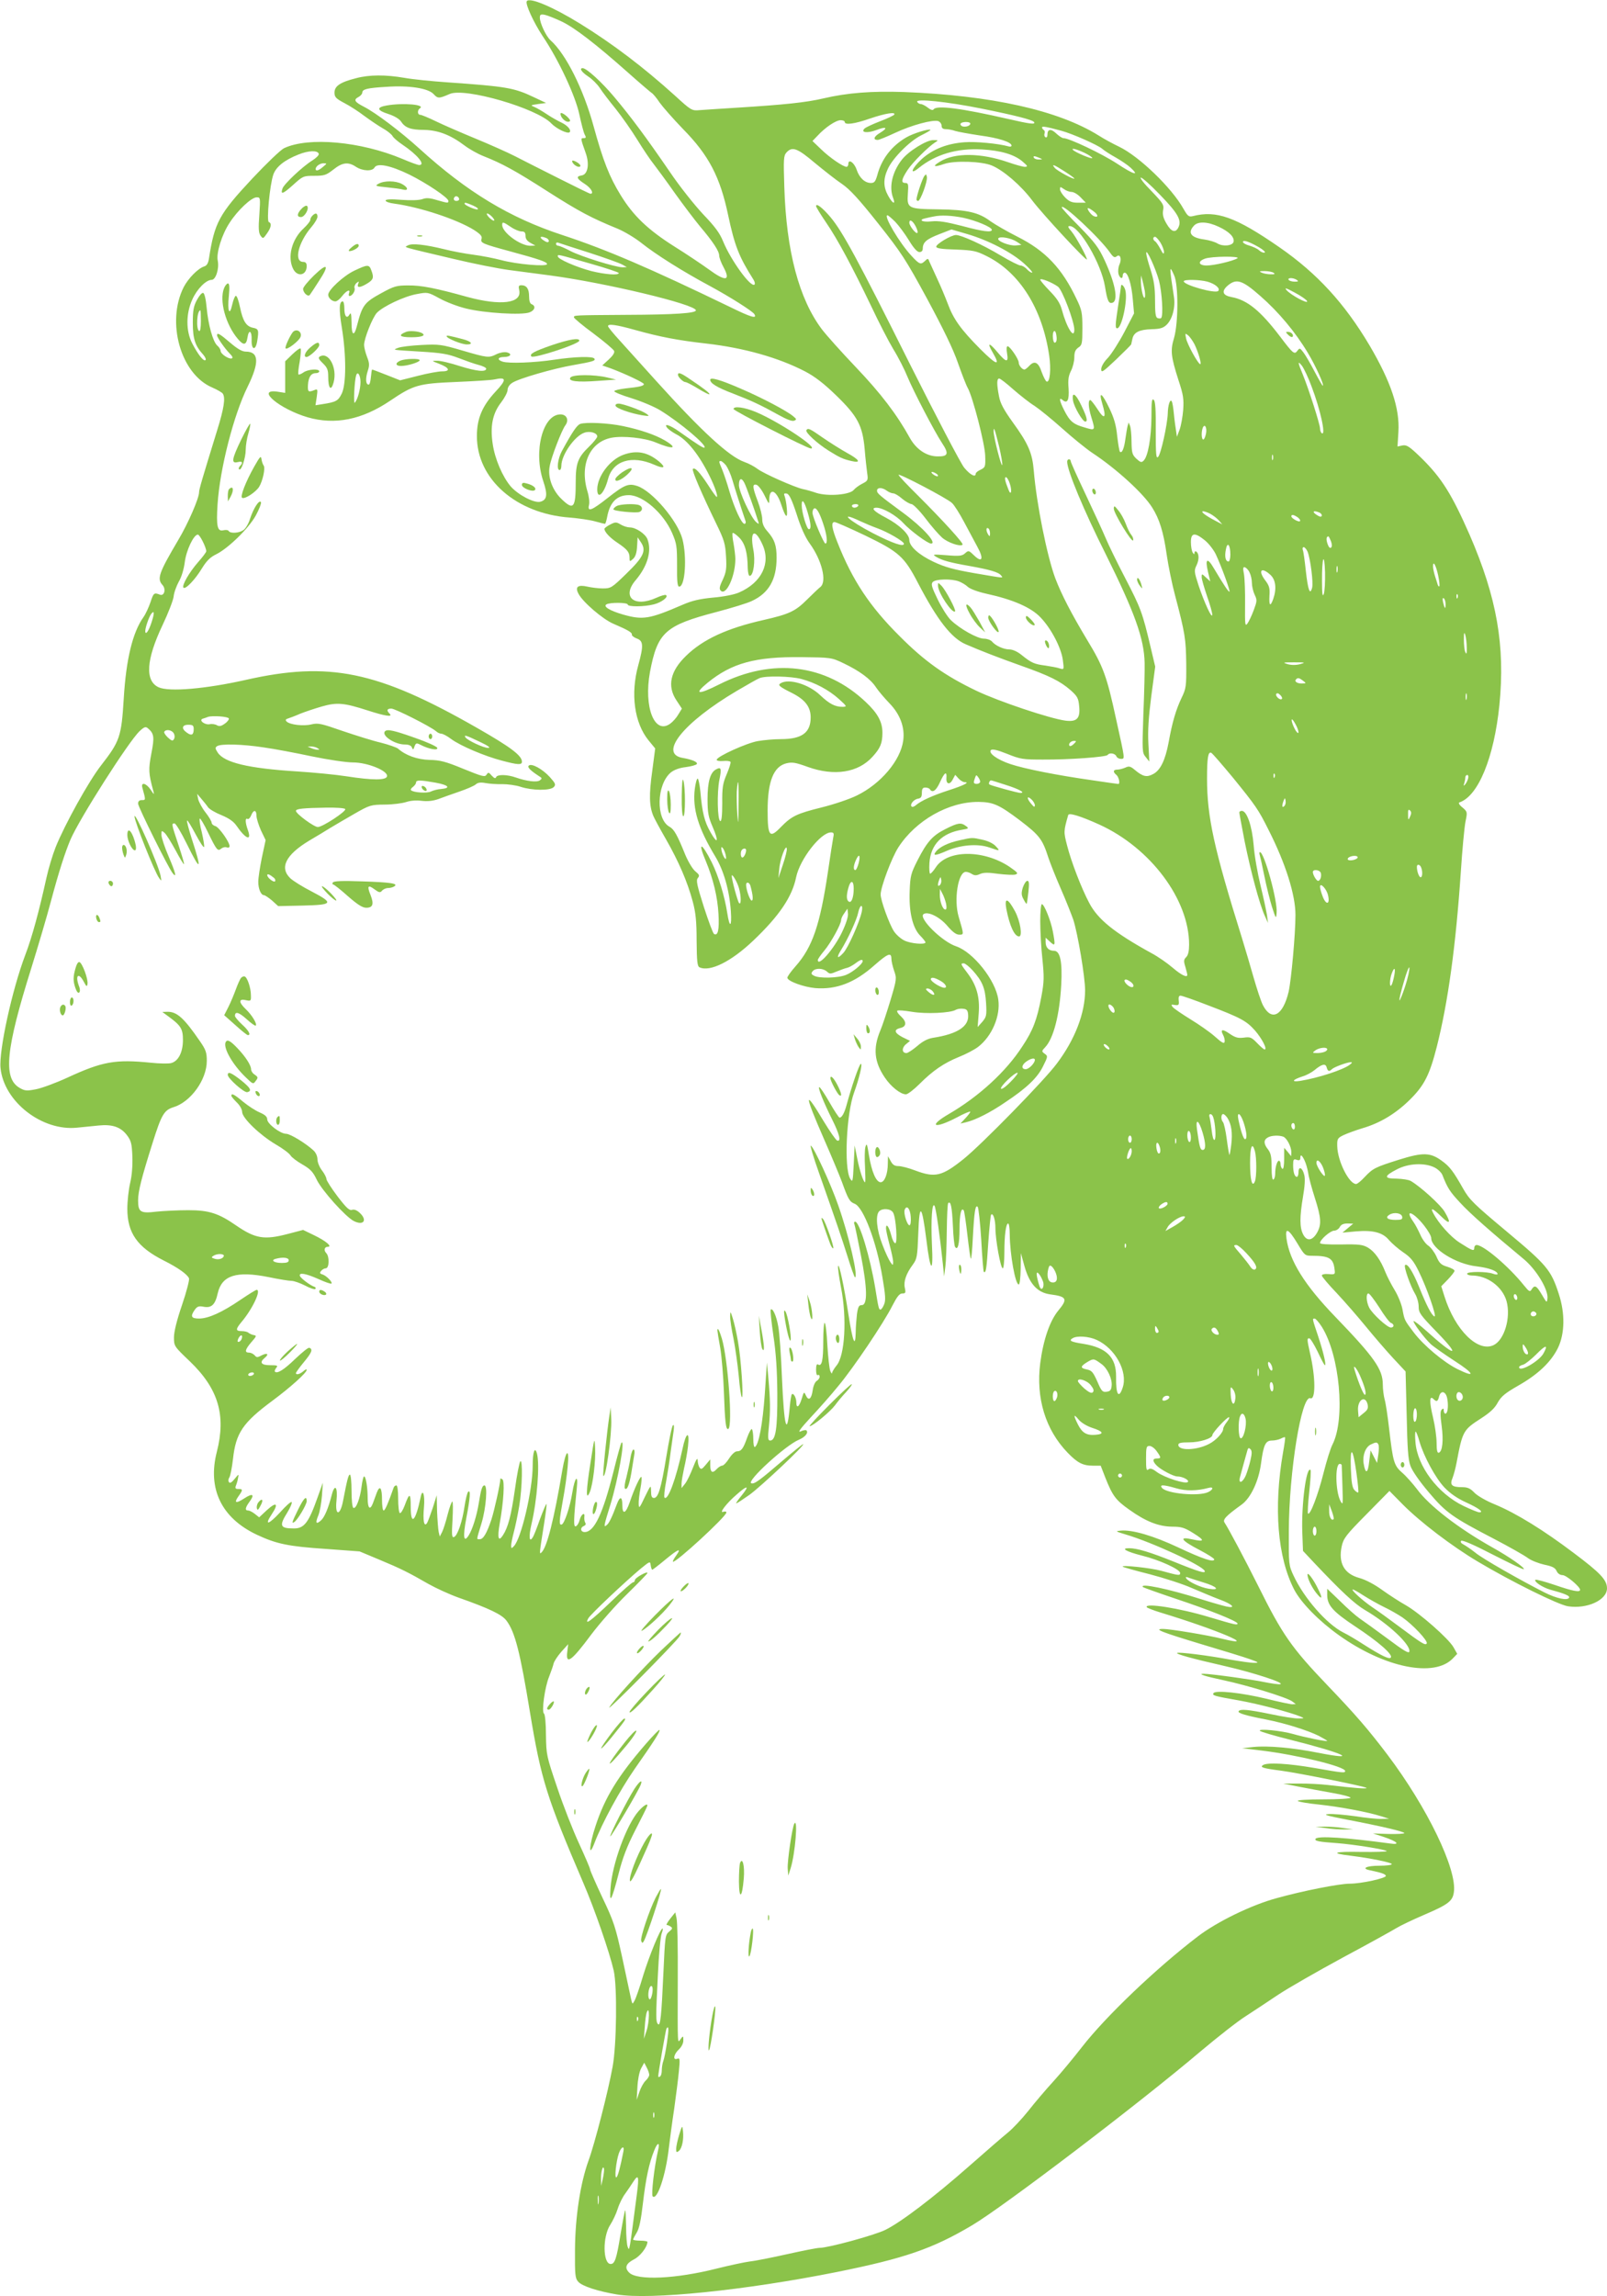 <?xml version="1.0" standalone="no"?>
<!DOCTYPE svg PUBLIC "-//W3C//DTD SVG 20010904//EN"
 "http://www.w3.org/TR/2001/REC-SVG-20010904/DTD/svg10.dtd">
<svg version="1.0" xmlns="http://www.w3.org/2000/svg"
 width="896pt" height="1280pt" viewBox="0 0 896 1280"
 preserveAspectRatio="xMidYMid meet">
<g transform="translate(0,1280) scale(0.1,-0.1)"
fill="#8bc34a" stroke="none">
<path d="M2937 12793 c-9 -15 37 -116 89 -195 89 -132 182 -332 204 -435 11
-51 24 -102 30 -113 9 -16 8 -20 -6 -20 -17 0 -18 0 12 -84 22 -62 11 -119
-23 -124 -33 -5 -28 -18 17 -47 35 -22 54 -55 32 -55 -4 0 -84 39 -177 86 -94
47 -204 103 -245 124 -41 21 -140 65 -220 98 -80 33 -179 76 -220 96 -41 20
-80 36 -87 36 -16 0 -17 26 -2 36 34 21 -94 32 -185 16 -58 -10 -55 -27 8 -47
34 -11 61 -27 71 -41 23 -36 54 -48 130 -48 79 -2 147 -28 225 -87 25 -19 72
-46 105 -59 106 -42 176 -80 360 -198 174 -111 242 -147 389 -207 38 -16 98
-52 133 -80 79 -63 228 -157 377 -237 115 -62 241 -142 252 -159 17 -28 -18
-18 -134 39 -449 217 -688 320 -937 402 -293 96 -531 240 -796 481 -107 97
-245 201 -310 234 -54 28 -59 39 -29 55 11 6 20 17 20 24 0 19 30 26 135 32
127 9 232 -8 262 -40 24 -26 30 -26 90 0 84 38 488 -80 567 -164 27 -29 91
-60 102 -49 11 11 -11 37 -44 53 -20 9 -57 30 -81 46 -25 17 -56 35 -70 41
-25 10 -24 11 19 17 l45 6 -68 32 c-111 53 -155 60 -482 83 -88 6 -196 17
-240 25 -104 18 -196 18 -270 -2 -88 -22 -120 -44 -120 -80 0 -25 7 -33 56
-59 31 -16 80 -48 110 -71 30 -22 75 -53 101 -68 26 -14 52 -35 57 -45 5 -9
29 -30 53 -46 85 -57 133 -115 95 -115 -7 0 -49 15 -93 34 -233 98 -524 124
-660 60 -19 -9 -98 -85 -177 -169 -185 -198 -211 -245 -242 -447 -4 -25 -12
-39 -26 -43 -35 -11 -89 -66 -115 -116 -98 -195 -17 -484 159 -559 28 -12 55
-28 59 -34 16 -23 7 -82 -31 -204 -85 -276 -101 -330 -101 -346 0 -33 -61
-174 -116 -266 -108 -183 -120 -216 -88 -251 21 -23 10 -63 -14 -54 -33 13
-36 10 -53 -42 -10 -29 -27 -66 -39 -83 -60 -84 -97 -234 -110 -454 -13 -213
-22 -238 -126 -372 -69 -88 -203 -330 -254 -457 -17 -43 -40 -120 -51 -170
-40 -182 -80 -331 -118 -430 -74 -195 -148 -535 -138 -631 19 -187 231 -352
426 -332 34 3 88 9 120 12 77 8 124 -8 159 -54 23 -31 27 -46 30 -116 2 -50
-2 -107 -12 -149 -9 -38 -16 -103 -16 -145 0 -135 56 -214 202 -288 82 -41
133 -78 142 -100 3 -8 -14 -75 -39 -148 -29 -85 -45 -149 -45 -181 0 -49 1
-50 89 -134 159 -153 202 -300 150 -504 -53 -206 26 -369 223 -462 109 -51
174 -65 383 -79 l190 -14 110 -46 c120 -50 162 -71 275 -136 41 -23 115 -57
165 -75 173 -61 244 -95 269 -129 48 -64 76 -176 131 -511 62 -375 93 -474
297 -950 64 -148 147 -389 170 -490 20 -90 16 -414 -6 -534 -25 -139 -101
-434 -135 -526 -45 -125 -74 -312 -75 -496 -1 -141 1 -159 18 -178 22 -25 109
-53 216 -71 185 -31 714 23 1225 125 378 76 535 130 754 260 176 104 938 684
1276 971 94 79 207 168 252 196 45 29 126 83 180 119 54 36 216 129 360 207
144 77 279 152 300 165 21 13 90 46 153 73 133 57 159 76 166 125 20 126 -148
474 -371 769 -104 137 -173 218 -333 385 -201 210 -252 283 -387 555 -76 152
-165 319 -187 352 -12 17 6 37 95 101 51 37 95 131 108 229 14 105 25 128 61
128 16 0 38 5 50 11 11 6 21 9 23 7 2 -2 -3 -39 -11 -83 -54 -310 -31 -588 63
-768 39 -73 137 -173 248 -252 255 -182 533 -238 636 -129 l24 25 -21 37 c-28
49 -188 189 -264 233 -34 19 -93 57 -132 85 -44 32 -93 58 -129 68 -85 23
-118 84 -98 177 10 44 23 62 138 178 l128 130 74 -75 c96 -97 274 -233 419
-319 186 -111 449 -241 503 -249 107 -16 217 35 217 100 0 47 -37 86 -185 197
-168 127 -320 221 -440 271 -50 20 -99 49 -115 66 -22 23 -37 30 -67 30 -59 0
-71 12 -54 52 7 18 17 56 22 83 34 180 37 184 139 250 48 31 75 56 91 87 20
35 41 52 114 94 111 63 182 131 221 209 39 80 41 194 5 303 -43 133 -67 161
-290 347 -183 153 -208 177 -243 239 -55 97 -75 124 -120 156 -63 46 -105 47
-236 6 -137 -43 -147 -49 -193 -97 -20 -22 -41 -39 -48 -39 -39 0 -103 127
-105 210 -1 41 1 46 34 62 19 9 67 27 107 39 99 29 186 82 264 159 80 79 110
138 150 295 63 249 106 562 134 975 8 124 20 250 26 280 11 53 11 55 -17 79
-18 14 -24 26 -17 28 105 35 193 249 223 542 33 331 -14 600 -166 950 -99 225
-155 315 -266 425 -70 68 -84 77 -108 73 l-28 -6 5 82 c8 130 -41 277 -160
480 -140 236 -293 403 -504 549 -244 169 -351 207 -483 173 -22 -5 -28 0 -52
42 -65 116 -246 291 -358 345 -36 17 -87 45 -115 63 -225 140 -597 223 -1085
242 -180 6 -314 -4 -451 -36 -93 -22 -218 -35 -474 -51 -93 -6 -190 -12 -214
-14 -44 -4 -47 -2 -140 83 -174 157 -344 286 -525 398 -152 94 -284 150 -299
126z m197 -114 c72 -35 189 -125 368 -284 64 -57 123 -107 130 -112 8 -4 29
-29 46 -55 18 -25 76 -91 129 -146 145 -147 208 -268 253 -482 36 -169 60
-231 140 -357 8 -12 11 -25 7 -29 -20 -20 -133 137 -175 240 -19 47 -45 82
-111 151 -47 50 -131 155 -185 235 -133 194 -216 306 -310 418 -71 85 -156
162 -177 162 -21 0 -6 -22 30 -46 22 -14 51 -43 65 -64 14 -22 54 -74 89 -117
35 -44 89 -121 121 -173 32 -52 73 -113 91 -135 17 -22 71 -95 118 -162 48
-67 111 -150 140 -185 72 -85 107 -138 107 -163 0 -11 11 -41 25 -66 40 -76
11 -80 -84 -10 -36 26 -122 84 -191 127 -147 93 -229 171 -300 287 -62 101
-97 189 -150 382 -57 209 -155 404 -240 480 -25 22 -60 96 -60 127 0 17 5 20
29 15 17 -4 59 -21 95 -38z m2337 -484 c193 -39 287 -63 295 -76 8 -14 -24
-10 -141 17 -266 61 -405 79 -420 54 -4 -6 -16 -3 -32 10 -14 11 -32 20 -39
20 -7 0 -16 5 -20 12 -12 20 168 1 357 -37z m-485 -34 c-4 -5 -39 -22 -79 -37
-39 -15 -78 -33 -86 -40 -25 -23 15 -28 65 -9 57 22 68 13 20 -16 -34 -20 -40
-39 -12 -39 7 0 51 18 98 40 92 43 208 74 239 65 10 -4 19 -15 19 -26 0 -13 7
-19 24 -19 12 0 36 -4 52 -10 16 -5 78 -16 137 -25 105 -14 177 -37 177 -57 0
-5 -8 -7 -17 -4 -57 16 -184 28 -246 23 -96 -7 -175 -38 -237 -93 -57 -52 -72
-95 -17 -50 93 75 213 111 352 103 105 -6 181 -28 227 -68 29 -25 30 -28 12
-29 -11 0 -54 12 -94 26 -151 52 -296 54 -379 3 -45 -27 -35 -33 23 -13 58 20
211 15 267 -9 64 -27 161 -110 224 -194 57 -76 305 -343 305 -329 0 15 -61
126 -85 155 -21 24 -23 31 -11 31 54 0 176 -209 197 -337 13 -82 21 -98 43
-90 32 13 14 108 -45 236 -33 71 -54 99 -139 186 -55 55 -100 104 -100 109 0
28 213 -171 269 -252 18 -26 26 -30 37 -21 20 16 30 -15 15 -47 -6 -14 -8 -36
-5 -50 7 -26 24 -33 24 -9 0 8 5 15 11 15 18 0 38 -65 45 -148 l7 -79 -54
-104 c-30 -57 -71 -121 -91 -143 -23 -23 -38 -49 -38 -64 0 -22 9 -16 83 54
45 43 83 81 84 84 1 3 4 17 7 32 8 36 39 51 108 53 45 1 63 6 82 24 33 31 51
100 41 159 -26 168 -26 180 2 116 24 -55 23 -265 -1 -348 -21 -69 -18 -102 25
-236 27 -81 30 -105 26 -165 -3 -38 -12 -88 -20 -110 l-15 -40 -5 35 c-3 19
-9 61 -12 94 -3 32 -8 63 -12 69 -9 15 -21 -21 -22 -68 -2 -60 -38 -227 -54
-242 -11 -11 -13 12 -13 146 1 115 -2 163 -11 172 -11 10 -13 -9 -13 -96 -1
-115 -19 -218 -43 -242 -12 -13 -18 -11 -41 10 -23 22 -26 32 -27 93 0 38 -4
78 -8 89 l-8 20 -6 -20 c-3 -11 -8 -43 -12 -70 -7 -54 -19 -84 -31 -73 -3 4
-10 43 -15 88 -6 60 -17 99 -44 155 -41 86 -61 98 -39 24 24 -79 13 -92 -26
-31 -18 28 -37 52 -41 52 -13 0 -11 -41 6 -96 23 -75 22 -75 -37 -57 -64 18
-83 34 -114 95 -28 55 -31 77 -9 58 26 -22 37 -1 33 64 -4 47 -1 70 13 98 11
21 19 55 19 76 0 30 6 43 23 55 20 13 22 22 22 108 0 85 -3 101 -32 161 -81
172 -174 270 -329 348 -60 30 -128 70 -152 87 -65 49 -129 64 -290 66 -170 2
-176 5 -170 89 4 51 2 58 -14 58 -26 0 -22 20 12 72 29 44 117 131 155 155 18
11 17 12 -11 12 -38 1 -141 -63 -177 -111 -53 -69 -71 -151 -47 -212 15 -40
-4 -31 -28 13 -27 48 -28 93 -2 149 27 60 120 154 185 187 31 15 54 29 53 31
-8 8 -98 -20 -135 -42 -82 -48 -138 -120 -162 -212 -10 -34 -16 -42 -35 -42
-34 0 -65 29 -80 75 -14 40 -46 61 -46 31 0 -9 -5 -16 -10 -16 -19 0 -95 52
-142 98 l-48 46 28 29 c43 47 103 87 129 87 12 0 23 -4 23 -10 0 -18 54 -11
140 19 85 29 146 39 136 22z m424 -50 c0 -13 -27 -21 -45 -15 -8 4 -12 10 -9
15 7 12 54 12 54 0z m508 -40 c63 -17 204 -80 227 -100 11 -10 45 -32 76 -49
30 -17 68 -43 83 -57 53 -49 16 -38 -76 23 -84 55 -267 142 -299 142 -7 0 -25
12 -40 26 -29 28 -49 25 -49 -7 0 -12 -4 -17 -11 -14 -6 4 -8 13 -5 21 3 7 1
16 -4 19 -6 4 -10 10 -10 15 0 8 27 3 108 -19z m-1375 -179 c51 -42 118 -95
151 -117 44 -30 94 -84 201 -219 131 -165 154 -200 275 -423 89 -165 145 -280
171 -356 22 -62 46 -125 55 -140 28 -51 95 -309 97 -377 2 -61 1 -65 -25 -78
-16 -7 -28 -17 -28 -23 0 -22 -31 -6 -64 34 -19 23 -156 285 -305 582 -289
579 -373 734 -441 815 -43 51 -80 80 -80 61 0 -5 25 -46 55 -90 65 -94 150
-254 254 -471 40 -85 95 -192 122 -237 28 -45 63 -114 79 -154 35 -84 150
-304 192 -368 40 -60 35 -76 -24 -75 -61 0 -118 38 -154 101 -74 134 -163 250
-300 394 -81 85 -167 181 -192 214 -127 169 -198 435 -209 793 -5 156 -4 174
12 192 32 35 60 25 158 -58z m1502 57 c25 -12 45 -25 45 -30 0 -8 -94 31 -107
45 -13 13 19 5 62 -15z m-4268 -6 c3 -7 -13 -23 -35 -37 -55 -34 -160 -133
-167 -157 -12 -36 2 -31 59 20 55 50 58 51 119 51 56 0 66 4 106 35 50 40 83
44 126 15 37 -24 91 -26 103 -4 15 27 89 12 194 -39 95 -47 218 -129 218 -147
0 -13 -2 -13 -65 5 -39 12 -59 13 -80 5 -17 -6 -62 -8 -116 -4 -61 5 -89 3
-89 -4 0 -6 21 -14 48 -17 146 -20 350 -88 445 -147 37 -24 46 -35 42 -49 -8
-23 4 -28 159 -70 162 -44 206 -59 206 -71 0 -16 -170 -1 -255 22 -38 10 -108
24 -155 30 -47 6 -121 20 -164 31 -107 26 -179 34 -202 21 -21 -12 -46 -4 258
-76 109 -26 246 -53 305 -61 60 -8 162 -21 228 -30 309 -41 815 -162 815 -195
0 -16 -121 -24 -385 -25 -301 -2 -295 -2 -295 -14 0 -5 49 -46 109 -90 60 -45
112 -89 115 -97 4 -10 -7 -27 -30 -48 l-36 -33 49 -17 c82 -31 183 -79 183
-87 0 -10 -24 -16 -102 -24 -32 -4 -60 -10 -63 -15 -3 -5 41 -23 97 -40 57
-18 129 -48 162 -69 110 -68 258 -193 244 -206 -4 -5 -38 16 -142 90 -52 37
-89 48 -65 19 7 -8 29 -24 48 -34 62 -31 129 -115 188 -235 29 -58 48 -115 39
-115 -3 0 -25 30 -49 68 -46 70 -73 99 -84 88 -7 -7 49 -137 130 -304 45 -92
51 -113 55 -184 4 -68 1 -87 -18 -129 -19 -39 -21 -52 -11 -62 30 -29 81 82
81 177 0 18 -5 57 -10 86 -6 29 -8 56 -5 59 3 3 20 -9 37 -26 32 -33 46 -83
47 -170 1 -24 5 -43 11 -43 21 0 33 83 20 147 -20 105 9 121 51 28 48 -104 -4
-212 -129 -267 -26 -12 -86 -24 -145 -29 -75 -7 -118 -17 -171 -40 -185 -80
-221 -86 -331 -55 -76 22 -113 45 -94 57 19 12 119 11 119 -1 0 -13 90 -13
145 1 44 11 84 42 68 52 -5 3 -29 -4 -53 -15 -125 -57 -196 5 -115 99 65 77
90 162 65 227 -11 30 -65 66 -98 66 -13 0 -36 7 -51 16 -25 15 -30 15 -59 0
-18 -9 -32 -20 -32 -24 0 -17 31 -50 72 -77 55 -37 68 -53 68 -83 0 -24 1 -24
20 -7 13 12 20 33 22 69 l3 51 18 -27 c32 -47 16 -82 -80 -175 -82 -80 -87
-83 -132 -83 -25 0 -64 5 -86 10 -53 12 -70 -1 -50 -39 23 -46 136 -143 195
-168 84 -36 105 -49 103 -61 -1 -5 11 -15 27 -21 37 -13 39 -39 9 -148 -45
-161 -22 -323 57 -420 l37 -45 -17 -130 c-18 -128 -16 -193 7 -247 6 -14 37
-72 70 -129 71 -124 120 -238 149 -346 17 -63 22 -111 22 -221 1 -114 4 -141
16 -147 59 -27 177 32 300 149 144 137 217 244 239 354 21 100 137 249 194
249 15 0 18 -5 13 -27 -3 -16 -17 -103 -30 -194 -44 -295 -86 -419 -181 -526
-25 -28 -45 -56 -45 -63 0 -19 90 -52 156 -58 118 -9 220 30 330 128 74 65 94
73 94 36 0 -13 7 -43 15 -67 15 -42 15 -47 -20 -164 -20 -66 -45 -142 -57
-170 -41 -98 -34 -174 25 -261 34 -51 88 -94 118 -94 10 0 44 26 76 58 74 74
135 116 221 151 38 15 85 40 105 55 77 59 126 172 113 264 -14 107 -140 265
-235 297 -79 26 -214 160 -181 180 25 16 90 -17 131 -65 30 -35 50 -50 67 -50
27 0 27 -2 -3 100 -28 95 -3 250 40 250 9 0 24 -5 34 -12 15 -9 25 -9 45 0 20
9 46 9 102 1 41 -5 84 -7 95 -4 18 6 14 11 -32 43 -145 97 -347 96 -411 -2
-13 -20 -27 -36 -32 -36 -4 0 -6 27 -4 59 7 104 70 168 183 186 37 6 38 8 20
21 -27 20 -44 18 -113 -17 -72 -36 -103 -70 -157 -176 -36 -71 -40 -86 -43
-169 -5 -116 16 -206 58 -249 17 -17 30 -34 30 -38 0 -14 -82 -7 -117 10 -19
9 -46 32 -59 52 -26 40 -74 172 -74 205 0 41 62 206 99 263 97 150 280 254
446 253 83 -1 115 -15 233 -104 107 -82 124 -103 157 -206 10 -30 41 -109 70
-175 29 -66 59 -143 69 -171 25 -77 66 -320 66 -394 0 -127 -56 -274 -158
-409 -68 -92 -420 -452 -520 -532 -120 -96 -158 -105 -268 -64 -36 14 -79 25
-95 25 -21 0 -32 7 -43 28 l-15 27 -1 -41 c0 -58 -18 -104 -40 -104 -25 0 -50
58 -65 149 -10 65 -13 72 -20 47 -4 -15 -5 -66 -2 -112 2 -46 3 -84 0 -84 -9
0 -31 67 -44 135 l-14 70 -5 -105 c-5 -98 -6 -103 -20 -80 -35 60 -21 363 22
480 28 77 48 160 38 160 -9 0 -53 -130 -80 -230 -12 -44 -26 -70 -39 -70 -4 0
-29 38 -56 85 -27 47 -52 85 -57 85 -10 0 24 -85 73 -183 39 -78 50 -122 27
-115 -7 2 -41 51 -75 107 -111 186 -110 156 1 -98 40 -91 85 -199 100 -239 35
-97 43 -111 71 -122 49 -19 122 -212 155 -410 17 -100 19 -129 9 -152 -6 -15
-15 -28 -20 -28 -9 0 -11 8 -29 120 -29 174 -88 370 -112 370 -6 0 -8 -7 -4
-15 3 -8 19 -85 36 -172 36 -184 38 -278 5 -278 -16 0 -21 -9 -27 -50 -3 -27
-7 -75 -7 -104 -2 -88 -17 -49 -40 99 -25 162 -53 290 -58 273 -3 -7 5 -60 16
-119 34 -173 22 -381 -25 -436 -13 -16 -24 -35 -25 -41 0 -7 -5 -1 -10 12 -5
13 -12 77 -16 143 -3 65 -10 121 -15 124 -4 3 -8 -43 -8 -103 0 -108 -8 -142
-29 -129 -7 5 -11 -5 -11 -29 0 -22 4 -34 10 -30 6 3 10 -1 10 -9 0 -8 -8 -19
-17 -24 -9 -6 -19 -28 -22 -53 -7 -48 -23 -60 -38 -27 -10 22 -11 21 -23 -19
-14 -46 -30 -57 -30 -20 0 25 -16 54 -25 45 -3 -3 -8 -32 -11 -64 -16 -181
-32 -123 -44 153 -5 125 -14 256 -21 290 -10 58 -31 104 -42 93 -3 -3 4 -68
15 -145 15 -98 21 -195 22 -325 1 -192 -9 -260 -40 -260 -12 0 -14 13 -7 78 9
87 8 148 -3 272 l-8 85 -12 -178 c-12 -166 -33 -279 -55 -293 -5 -3 -9 17 -9
45 0 27 -4 52 -8 55 -4 2 -16 -19 -26 -47 -22 -63 -33 -77 -57 -77 -11 0 -29
-17 -44 -40 -14 -22 -31 -40 -39 -40 -7 0 -21 -9 -31 -20 -23 -25 -35 -17 -35
23 l0 32 -25 -30 c-21 -25 -26 -28 -35 -15 -5 8 -10 26 -10 40 -1 17 -9 4 -26
-40 -14 -36 -33 -76 -44 -90 l-20 -25 0 25 c0 14 7 52 14 85 8 33 18 88 22
123 10 90 -11 80 -31 -16 -36 -166 -81 -289 -100 -270 -4 3 0 44 9 90 8 45 20
119 25 163 6 44 14 98 17 120 3 25 2 36 -4 30 -6 -5 -22 -84 -37 -175 -29
-178 -45 -230 -69 -230 -12 0 -16 10 -16 38 -1 37 -1 36 -35 -33 -29 -62 -33
-66 -34 -39 -1 17 4 56 10 88 6 32 8 60 5 63 -6 6 -39 -64 -65 -141 -22 -64
-41 -71 -41 -17 0 49 -13 53 -30 8 -27 -73 -44 -108 -57 -118 -19 -16 -17 -7
21 116 42 137 83 365 61 343 -3 -2 -23 -74 -44 -159 -60 -239 -108 -339 -161
-339 -24 0 -27 25 -4 34 9 4 12 11 7 18 -4 7 -6 21 -5 31 5 31 -17 18 -26 -15
-4 -17 -14 -34 -22 -36 -13 -5 -12 36 6 213 9 82 -11 62 -25 -25 -13 -81 -44
-173 -59 -178 -16 -5 -15 17 7 139 11 57 22 139 26 182 11 112 -10 98 -30 -20
-46 -272 -85 -428 -116 -457 -13 -12 -12 -8 15 163 9 57 15 105 13 107 -2 3
-18 -35 -36 -83 -17 -49 -35 -95 -41 -103 -19 -31 -23 3 -7 73 32 135 47 333
31 394 -12 44 -24 10 -24 -67 0 -135 -64 -408 -105 -449 -13 -14 -15 -13 -15
4 0 11 7 45 15 75 8 30 22 96 30 145 17 101 20 265 6 249 -5 -5 -19 -75 -30
-156 -21 -146 -38 -212 -67 -256 -25 -39 -32 -16 -18 65 22 121 29 239 15 247
-6 4 -11 6 -11 4 0 -26 -34 -179 -50 -228 -26 -77 -45 -110 -65 -110 -19 0
-20 -9 10 90 25 83 35 210 16 210 -12 0 -19 -21 -31 -96 -12 -74 -35 -148 -57
-183 -28 -44 -33 -8 -13 97 22 114 25 161 10 146 -5 -5 -14 -42 -20 -81 -12
-84 -39 -164 -59 -171 -12 -4 -13 12 -8 97 3 55 3 101 -1 101 -4 0 -16 -33
-26 -72 -10 -40 -24 -84 -31 -98 l-13 -25 -6 25 c-3 14 -7 66 -9 115 l-2 90
-22 -70 c-13 -38 -27 -77 -32 -85 -17 -25 -24 15 -17 90 6 69 -8 108 -19 53
-28 -135 -55 -161 -55 -52 0 79 -7 80 -34 6 -10 -26 -22 -45 -27 -41 -5 3 -9
39 -9 80 0 44 -4 74 -10 74 -6 0 -13 -6 -15 -12 -30 -86 -48 -128 -56 -128 -5
0 -9 27 -9 59 0 68 -12 85 -29 41 -6 -17 -16 -43 -22 -60 -16 -41 -29 -28 -29
28 0 60 -10 122 -20 122 -4 0 -10 -25 -14 -56 -8 -66 -31 -128 -46 -119 -6 3
-10 46 -10 96 0 49 -4 89 -9 89 -8 0 -15 -25 -38 -145 -16 -86 -46 -87 -37 -1
8 77 -9 99 -26 34 -19 -74 -40 -125 -60 -143 -28 -25 -33 -15 -15 28 8 20 17
69 20 109 l5 73 -29 -81 c-50 -142 -75 -174 -132 -174 -78 0 -84 14 -37 89 17
28 28 54 24 58 -4 4 -33 -22 -65 -58 -64 -69 -89 -75 -46 -10 40 60 27 72 -26
24 l-44 -41 -24 19 c-13 10 -29 19 -37 19 -20 0 -17 16 8 50 30 41 16 48 -31
17 -46 -30 -58 -25 -31 13 25 35 25 40 -1 40 -16 0 -19 4 -14 18 4 9 10 28 12
42 5 25 5 25 -19 -4 -17 -21 -27 -26 -32 -17 -4 6 -3 17 2 24 6 7 15 53 21
104 16 145 54 202 220 325 101 75 191 156 191 172 0 5 -8 2 -18 -7 -19 -17
-42 -23 -42 -11 0 4 20 32 45 62 44 53 51 72 29 79 -6 2 -40 -26 -77 -61 -63
-61 -101 -85 -114 -72 -3 3 0 12 7 21 11 13 7 15 -34 15 -49 0 -61 15 -31 40
26 21 17 31 -14 16 -26 -14 -30 -14 -41 -1 -7 8 -21 15 -31 15 -27 0 -23 17
13 59 29 33 30 36 12 39 -10 2 -23 8 -29 13 -5 5 -22 9 -37 9 -35 0 -35 10 -3
49 63 74 113 181 86 181 -5 0 -45 -25 -91 -56 -101 -69 -178 -104 -230 -104
-44 0 -50 12 -24 49 13 18 22 22 48 17 45 -9 66 11 80 75 23 100 104 126 284
90 57 -12 114 -21 128 -21 13 0 47 -12 75 -26 27 -15 53 -23 57 -19 4 4 2 10
-5 12 -24 8 -77 48 -81 61 -6 20 32 14 104 -18 37 -17 69 -28 72 -25 8 7 -28
44 -50 51 -15 4 -17 9 -7 20 6 8 18 14 25 14 20 0 22 65 3 85 -15 15 -10 35 8
35 29 0 -10 33 -77 65 l-60 29 -84 -22 c-133 -35 -182 -27 -291 48 -97 67
-150 84 -265 84 -58 0 -138 -4 -177 -8 -90 -11 -103 -3 -103 63 0 50 19 125
81 321 49 156 64 182 116 198 96 29 186 153 186 258 0 47 -5 62 -39 111 -88
128 -127 163 -179 163 l-30 -1 30 -22 c73 -53 85 -71 85 -134 0 -69 -26 -119
-66 -129 -14 -4 -65 -3 -113 2 -198 20 -270 7 -465 -83 -65 -30 -144 -59 -176
-65 -51 -10 -62 -9 -91 8 -93 54 -77 214 66 669 36 116 86 284 110 375 43 161
78 269 108 340 51 118 324 546 385 604 27 25 34 27 47 16 34 -29 37 -48 19
-140 -17 -89 -16 -111 11 -210 6 -22 4 -21 -15 8 -26 38 -56 44 -46 10 19 -69
19 -68 -3 -68 -14 0 -21 -6 -21 -20 0 -18 168 -357 193 -388 24 -30 16 3 -22
92 -23 53 -41 108 -41 122 0 25 1 26 18 11 10 -9 37 -53 61 -97 24 -45 45 -80
47 -77 2 2 -12 50 -31 107 -39 117 -40 120 -22 120 7 0 37 -50 67 -111 80
-163 88 -155 28 29 -16 51 -28 96 -25 98 3 3 24 -32 48 -77 24 -45 45 -77 47
-70 2 6 -4 43 -13 82 -10 38 -15 73 -11 76 3 3 24 -32 46 -78 48 -99 54 -106
74 -89 9 7 23 10 31 6 8 -3 15 0 15 7 0 23 -58 105 -79 112 -12 3 -21 12 -21
19 0 7 -15 33 -34 57 -19 24 -37 58 -41 74 l-6 30 23 -27 c13 -15 30 -36 38
-48 8 -11 42 -31 75 -44 41 -17 67 -35 83 -58 52 -76 87 -89 64 -25 -15 41
-16 70 -2 62 6 -3 14 5 20 19 13 34 30 33 30 -1 0 -16 12 -52 25 -82 l26 -54
-21 -98 c-11 -54 -20 -114 -20 -134 0 -40 15 -75 32 -75 5 0 26 -14 45 -30
l34 -31 137 3 c170 4 175 13 49 79 -49 25 -102 58 -118 73 -62 59 -26 131 105
210 39 23 91 54 116 70 25 15 86 51 135 79 87 50 93 51 170 52 44 0 97 7 119
14 24 8 56 11 86 7 33 -4 62 -1 92 9 24 9 77 28 118 42 41 14 83 32 92 40 12
11 28 13 55 8 21 -4 63 -7 93 -6 30 0 77 -6 103 -15 64 -21 163 -22 184 -2 13
14 11 20 -21 56 -42 46 -103 79 -118 64 -9 -9 9 -27 58 -59 17 -10 17 -13 4
-23 -17 -12 -74 -5 -134 16 -48 17 -103 18 -110 2 -3 -9 -10 -7 -24 8 -17 20
-20 20 -29 6 -9 -15 -23 -11 -129 32 -99 41 -131 49 -189 50 -69 2 -133 25
-176 63 -9 7 -52 22 -95 33 -44 10 -139 40 -213 65 -121 42 -137 46 -175 37
-44 -11 -120 -2 -138 16 -8 8 -6 13 8 17 10 3 42 15 69 27 28 11 82 29 120 40
84 24 124 20 254 -22 99 -32 144 -39 123 -18 -18 18 -15 28 10 28 21 0 219
-100 249 -126 8 -8 22 -14 30 -14 8 0 33 -13 55 -30 52 -38 186 -95 282 -120
90 -24 112 -25 112 -6 0 34 -62 81 -253 190 -553 316 -822 371 -1287 266 -222
-50 -428 -68 -486 -41 -77 36 -69 154 22 346 31 65 59 137 62 159 2 23 16 60
29 84 15 25 28 69 33 107 8 67 50 155 73 155 11 0 47 -72 47 -93 0 -5 -20 -32
-45 -60 -50 -57 -93 -132 -82 -143 11 -11 65 45 103 108 26 42 46 62 79 78 67
33 180 143 221 216 19 35 32 69 29 75 -10 15 -41 -33 -61 -93 -8 -27 -25 -55
-37 -63 -24 -17 -73 -20 -82 -5 -3 6 -17 7 -30 4 -33 -8 -40 22 -32 145 13
199 90 499 168 656 66 135 63 195 -11 195 -20 0 -46 15 -87 50 -57 49 -73 58
-73 41 0 -12 44 -75 71 -102 15 -15 19 -24 11 -27 -17 -5 -62 25 -62 42 0 7
-8 21 -19 30 -24 22 -50 115 -59 212 -4 46 -12 79 -19 81 -7 3 -22 -15 -35
-39 -19 -35 -23 -59 -23 -128 0 -89 13 -128 58 -177 11 -13 17 -26 13 -30 -10
-10 -41 29 -74 92 -36 69 -36 166 0 245 26 59 77 110 108 110 23 0 43 62 34
107 -9 43 23 146 66 211 45 70 122 142 151 142 21 0 21 -2 15 -97 -6 -76 -4
-102 7 -117 13 -18 15 -17 35 12 24 33 28 58 11 64 -14 5 5 208 25 265 15 43
62 81 141 112 54 22 106 24 112 4z m4018 -23 c19 -8 19 -9 -2 -9 -12 -1 -25 4
-28 9 -7 12 2 12 30 0z m-3994 -50 c-24 -21 -41 -26 -41 -12 0 15 24 32 45 32
19 -1 19 -1 -4 -20z m4134 -25 c30 -19 55 -37 55 -40 0 -9 -96 43 -109 59 -21
25 -5 19 54 -19z m531 -129 c101 -104 123 -143 105 -182 -16 -35 -41 -27 -68
21 -17 29 -22 49 -18 73 6 30 0 39 -66 108 -40 40 -66 74 -58 74 8 0 55 -42
105 -94z m-491 14 c12 0 34 -13 50 -30 l29 -30 -43 0 c-34 0 -49 6 -72 29 -16
16 -29 37 -29 46 0 15 2 15 22 1 12 -9 32 -16 43 -16z m-3415 -41 c0 -5 -7 -9
-15 -9 -15 0 -20 12 -9 23 8 8 24 -1 24 -14z m78 -35 c20 -9 32 -18 25 -21
-11 -4 -73 23 -73 32 0 8 9 6 48 -11z m3462 -34 c25 -19 24 -35 -1 -25 -16 6
-43 45 -32 45 5 0 19 -9 33 -20z m-3355 -30 c10 -11 14 -20 8 -20 -5 0 -18 9
-28 20 -10 11 -14 20 -8 20 5 0 18 -9 28 -20z m2247 -27 c20 -21 54 -67 76
-103 26 -43 46 -65 58 -65 13 0 19 7 19 21 1 34 21 51 93 79 l67 26 89 -26
c116 -34 248 -102 317 -165 30 -27 49 -49 43 -50 -6 0 -19 9 -29 20 -10 11
-26 20 -35 20 -9 0 -59 25 -111 56 -98 59 -219 114 -249 114 -26 0 -110 -50
-110 -65 0 -9 28 -14 108 -16 97 -4 114 -7 172 -36 185 -91 312 -294 350 -556
11 -75 4 -150 -14 -144 -6 2 -18 26 -28 53 -18 55 -40 66 -69 35 -11 -12 -23
-21 -27 -21 -13 0 -32 23 -32 39 0 19 -49 91 -62 91 -6 0 -7 -17 -3 -40 9 -53
-5 -51 -52 5 -48 58 -62 58 -28 0 46 -79 22 -72 -70 20 -108 109 -149 166
-181 253 -14 37 -40 99 -58 137 -18 39 -37 81 -43 94 -8 22 -10 22 -25 7 -24
-23 -31 -21 -77 29 -66 71 -157 225 -133 225 4 0 24 -17 44 -37z m379 23 c70
-15 159 -52 159 -67 0 -16 -49 -10 -168 22 -90 23 -129 29 -169 25 -53 -6 -76
9 -30 18 12 3 31 7 42 9 41 9 102 6 166 -7z m-266 -47 c9 -17 14 -34 10 -37
-8 -8 -44 38 -45 56 0 23 19 12 35 -19z m-2257 -4 c20 -14 47 -25 59 -25 18 0
23 -6 23 -25 0 -16 9 -29 28 -39 l27 -15 -28 -1 c-56 0 -157 74 -157 116 0 19
5 18 48 -11z m3947 1 c58 -27 88 -57 83 -83 -4 -23 -59 -29 -90 -10 -13 8 -45
18 -73 22 -75 10 -95 37 -58 77 22 25 77 23 138 -6z m-3751 -62 c17 -6 22 -24
8 -24 -5 0 -17 7 -28 15 -19 15 -8 20 20 9z m2626 -22 l25 -17 -30 -3 c-37 -4
-108 25 -99 39 8 14 72 2 104 -19z m800 -4 c11 -18 20 -42 20 -53 -1 -15 -6
-10 -20 17 -11 20 -24 40 -30 43 -13 8 -13 25 0 25 6 0 19 -15 30 -32z m549
-26 c24 -14 39 -28 32 -30 -7 -2 -20 3 -30 12 -10 10 -35 21 -55 27 -20 5 -36
15 -36 20 0 14 35 2 89 -29z m-3733 -31 c87 -28 170 -58 184 -66 l25 -14 -24
-1 c-38 0 -232 60 -291 91 -30 16 -61 29 -67 29 -7 0 -13 5 -13 11 0 6 6 9 13
6 8 -3 85 -28 173 -56z m3176 -155 c17 -66 25 -196 12 -209 -3 -3 -12 -3 -20
0 -11 4 -14 28 -14 99 0 72 -6 111 -25 171 -14 43 -25 85 -24 93 0 28 52 -85
71 -154z m-3165 93 c84 -24 153 -47 153 -51 0 -14 -76 -8 -153 11 -84 22 -187
67 -187 82 0 12 -8 14 187 -42z m3602 31 c-27 -16 -131 -40 -171 -40 -46 0
-52 23 -10 38 36 14 203 15 181 2z m201 -80 c11 -7 8 -10 -15 -9 -16 0 -39 4
-50 9 -16 7 -14 9 15 9 19 0 42 -4 50 -9z m-717 -102 c3 -21 2 -38 -2 -38 -9
0 -21 61 -20 100 l1 25 7 -25 c4 -14 10 -42 14 -62z m-484 24 c24 -18 90 -192
91 -239 0 -58 -43 11 -70 112 -10 36 -28 63 -67 103 -29 30 -53 58 -53 63 0
11 66 -15 99 -39z m1331 38 c12 -8 9 -10 -12 -10 -15 0 -30 5 -33 10 -8 13 25
13 45 0z m-498 -10 c43 -12 74 -38 60 -52 -16 -16 -192 33 -192 54 0 11 87 10
132 -2z m294 -79 c102 -89 196 -201 266 -318 43 -71 94 -183 83 -183 -2 0 -23
36 -46 80 -23 44 -51 92 -62 106 -19 25 -21 25 -33 9 -17 -23 -24 -17 -96 78
-110 145 -184 205 -271 221 -50 9 -58 32 -23 63 49 42 81 33 182 -56z m262
-30 c6 -18 -92 35 -115 62 -13 15 -2 12 46 -14 36 -19 67 -41 69 -48z m-6168
-112 c0 -37 -4 -58 -10 -54 -18 11 -12 115 7 115 2 0 3 -27 3 -61z m2420 -48
c140 -39 238 -58 398 -76 209 -24 402 -78 552 -156 53 -28 103 -66 171 -132
121 -117 148 -169 160 -300 4 -51 11 -111 14 -134 6 -40 4 -43 -27 -59 -18 -9
-40 -25 -48 -35 -22 -27 -142 -37 -207 -17 -26 9 -61 19 -78 22 -47 11 -217
86 -251 112 -17 13 -50 31 -74 39 -85 30 -239 172 -490 450 -74 82 -165 183
-202 224 -38 41 -68 78 -68 83 0 14 43 9 150 -21z m2350 -31 c4 -26 0 -40 -10
-40 -5 0 -10 17 -10 37 0 35 16 38 20 3z m770 -49 c21 -43 41 -111 32 -111
-12 1 -73 112 -79 144 -6 29 -5 30 11 17 10 -8 26 -31 36 -50z m653 -236 c49
-128 81 -275 57 -260 -5 3 -10 15 -10 26 0 24 -64 223 -96 301 -29 69 -30 81
-4 48 10 -14 35 -65 53 -115z m-1663 -16 c38 -33 91 -75 119 -92 27 -18 96
-74 153 -125 57 -51 133 -113 169 -137 132 -87 284 -225 333 -304 40 -63 63
-135 81 -263 9 -62 30 -165 47 -228 56 -212 60 -242 62 -380 1 -127 -1 -138
-26 -190 -31 -65 -52 -135 -72 -247 -19 -101 -46 -157 -87 -178 -35 -19 -57
-14 -100 22 -26 22 -34 24 -55 14 -14 -6 -34 -11 -44 -11 -24 0 -26 -13 -5
-30 13 -11 22 -50 10 -50 -2 0 -68 9 -147 21 -192 27 -378 64 -455 90 -72 24
-124 61 -108 78 7 7 35 1 90 -21 74 -30 89 -32 200 -32 145 -1 354 14 361 26
9 14 41 9 48 -7 3 -8 14 -15 25 -15 24 0 25 -10 -26 221 -52 240 -71 293 -161
441 -90 150 -144 255 -178 344 -46 123 -105 417 -120 599 -8 99 -30 151 -118
272 -50 70 -69 105 -76 144 -13 67 -13 99 1 99 6 0 41 -27 79 -61z m1074 -247
c-4 -18 -10 -32 -15 -32 -10 0 -12 41 -3 65 11 27 25 1 18 -33z m-1154 -69
c12 -50 20 -98 18 -105 -5 -13 -48 156 -48 187 0 32 7 12 30 -82z m1527 -75
c-3 -7 -5 -2 -5 12 0 14 2 19 5 13 2 -7 2 -19 0 -25z m-3049 -32 c10 -14 27
-51 36 -83 14 -48 43 -139 72 -225 4 -10 1 -18 -5 -18 -16 0 -56 86 -84 181
-13 46 -32 101 -41 123 -19 45 -19 46 -7 46 5 0 18 -11 29 -24z m1172 -46 c8
-5 12 -11 9 -14 -3 -3 -14 1 -25 9 -21 16 -8 20 16 5z m87 -163 c13 -11 43
-59 68 -106 25 -47 59 -110 75 -140 37 -67 26 -91 -20 -46 -28 27 -30 28 -49
11 -16 -15 -32 -17 -103 -11 -77 6 -81 5 -58 -9 33 -20 77 -32 186 -51 111
-20 161 -34 175 -52 14 -17 23 -17 -148 12 -114 20 -163 33 -227 63 -83 39
-136 87 -136 122 0 32 -56 85 -130 124 -69 36 -87 56 -52 56 35 -1 108 -42
148 -85 39 -43 137 -115 155 -115 36 0 -45 90 -155 171 -136 100 -146 109
-146 124 0 19 29 19 54 0 11 -8 27 -15 36 -15 9 0 31 -13 50 -30 19 -16 43
-29 52 -30 9 0 44 -35 77 -78 32 -43 75 -92 94 -109 32 -28 102 -52 114 -39 7
7 -108 133 -246 271 -61 60 -111 113 -111 118 0 11 269 -130 297 -156z m323
108 c14 -41 7 -72 -7 -35 -20 50 -24 70 -14 70 5 0 15 -16 21 -35z m-1480 4
c10 -18 60 -158 77 -214 6 -18 5 -18 -10 -6 -28 22 -97 170 -97 207 0 38 14
44 30 13z m112 -69 c26 -53 27 -54 27 -23 2 68 41 50 67 -30 24 -74 37 -83 31
-22 -2 28 -8 58 -12 69 -6 14 -4 17 11 15 14 -3 28 -31 56 -116 23 -74 49
-130 73 -163 67 -92 97 -212 59 -242 -9 -7 -42 -38 -73 -69 -66 -66 -99 -82
-244 -115 -204 -46 -338 -108 -432 -200 -88 -85 -106 -168 -54 -247 l31 -47
-19 -31 c-10 -18 -30 -41 -45 -52 -88 -66 -150 91 -114 287 42 222 85 260 372
335 83 22 172 49 196 61 95 44 138 120 138 241 0 69 -11 101 -50 146 -21 23
-30 44 -30 68 0 19 -11 64 -25 101 -30 79 -31 97 -8 92 10 -2 30 -28 45 -58z
m242 -99 c18 -62 20 -91 6 -91 -12 0 -40 94 -40 134 0 41 15 23 34 -43z m281
39 c-3 -5 -13 -10 -21 -10 -8 0 -14 5 -14 10 0 6 9 10 21 10 11 0 17 -4 14
-10z m-196 -97 c22 -64 27 -113 13 -113 -9 0 -72 149 -72 172 0 8 3 18 7 22
12 12 31 -17 52 -81z m2159 53 c15 -8 36 -24 47 -36 l20 -23 -40 21 c-52 27
-84 51 -67 52 7 0 25 -6 40 -14z m606 8 c17 -6 22 -24 8 -24 -5 0 -17 7 -28
15 -19 15 -8 20 20 9z m-118 -28 c10 -8 16 -17 12 -21 -7 -7 -48 16 -48 27 0
12 14 9 36 -6z m-2442 -20 c28 -13 71 -31 96 -40 59 -21 150 -74 150 -87 0
-19 -62 2 -173 59 -135 70 -196 126 -73 68z m30 -81 c188 -91 218 -117 295
-266 107 -205 186 -307 267 -341 86 -37 176 -72 305 -118 161 -57 219 -86 278
-137 38 -34 44 -45 48 -89 7 -68 -12 -89 -76 -81 -86 11 -375 108 -498 167
-175 84 -288 164 -428 305 -165 164 -262 310 -345 520 -33 82 -37 115 -17 115
8 0 85 -34 171 -75z m696 12 c0 -18 -2 -19 -10 -7 -13 20 -13 43 0 35 6 -3 10
-16 10 -28z m1198 -39 c22 -18 49 -53 61 -78 32 -69 81 -203 76 -208 -4 -4
-31 36 -88 132 -35 60 -49 52 -32 -20 l13 -55 -24 22 c-23 22 -24 22 -24 2 0
-11 14 -59 30 -106 17 -48 30 -95 29 -104 -1 -26 -44 68 -76 163 -25 77 -26
84 -11 114 15 32 14 65 -3 76 -5 3 -9 -1 -9 -8 0 -9 -3 -9 -10 2 -5 8 -10 34
-10 58 0 53 21 56 78 10z m703 -5 c6 -16 6 -30 1 -35 -6 -6 -14 2 -20 20 -9
26 -7 42 5 42 2 0 8 -12 14 -27z m-561 -75 c0 -21 -5 -38 -10 -38 -17 0 -23
27 -15 67 8 46 25 27 25 -29z m431 16 c16 -43 32 -171 25 -200 -12 -45 -23
-14 -35 92 -6 56 -13 109 -17 118 -3 9 -1 16 5 16 6 0 16 -12 22 -26z m90
-235 c-7 -18 -10 -1 -10 71 -1 131 13 172 17 49 1 -52 -2 -106 -7 -120z m638
102 c6 -30 9 -56 6 -59 -2 -3 -6 1 -9 9 -2 8 -9 29 -15 48 -6 19 -11 43 -11
54 0 36 17 5 29 -52z m-562 22 c-3 -10 -5 -4 -5 12 0 17 2 24 5 18 2 -7 2 -21
0 -30z m-490 -4 c7 -13 13 -39 13 -57 0 -19 7 -49 15 -66 15 -31 14 -37 -5
-88 -11 -30 -27 -63 -35 -74 -13 -17 -14 -6 -13 106 1 69 -2 145 -6 169 -7 34
-5 42 5 39 8 -3 20 -15 26 -29z m117 -14 c29 -27 35 -77 15 -134 -16 -45 -24
-38 -21 18 3 41 -1 56 -22 84 -44 57 -24 80 28 32z m-1737 -36 c15 -6 38 -19
49 -30 13 -12 56 -28 106 -39 146 -32 247 -76 299 -131 60 -62 116 -170 125
-238 7 -54 7 -54 -17 -47 -13 5 -49 11 -80 16 -63 8 -78 15 -133 59 -23 19
-50 31 -68 31 -32 0 -78 21 -97 44 -8 9 -28 16 -45 16 -36 0 -133 54 -184 103
-18 17 -51 69 -73 114 -33 68 -39 86 -29 98 15 18 105 20 147 4z m2780 -91
c-3 -8 -6 -5 -6 6 -1 11 2 17 5 13 3 -3 4 -12 1 -19z m-67 -35 c0 -32 -5 -28
-14 10 -4 19 -3 26 4 22 5 -3 10 -18 10 -32z m-7215 -102 c-16 -50 -35 -75
-35 -48 0 19 21 79 33 95 18 23 19 4 2 -47z m7333 -141 c1 -34 -2 -40 -8 -25
-5 11 -8 43 -8 70 0 39 2 45 8 25 4 -14 8 -45 8 -70z m-3475 -87 c90 -43 151
-88 181 -134 14 -21 48 -61 76 -90 59 -61 86 -134 76 -207 -15 -111 -125 -241
-258 -306 -40 -20 -129 -50 -198 -67 -137 -34 -166 -48 -225 -108 -64 -67 -75
-54 -75 91 0 162 33 245 104 263 33 8 51 5 120 -20 148 -53 281 -32 361 57 44
48 55 76 55 134 0 60 -26 108 -93 171 -224 212 -519 248 -817 98 -119 -60
-144 -56 -65 9 135 110 266 146 525 143 163 -2 166 -2 233 -34z m2546 -5 c-23
-6 -48 -6 -70 0 -30 9 -26 10 36 10 63 0 67 -1 34 -10z m-2780 -83 c75 -20
151 -60 208 -111 46 -42 47 -43 21 -44 -42 0 -73 16 -124 64 -64 62 -177 96
-222 67 -17 -10 -6 -19 64 -54 73 -37 104 -77 104 -136 0 -85 -49 -121 -166
-121 -37 0 -95 -5 -129 -11 -63 -11 -228 -86 -229 -104 -1 -5 15 -9 35 -7 21
2 39 0 42 -5 3 -4 -7 -35 -21 -68 -22 -52 -26 -74 -25 -163 0 -70 -4 -101 -11
-99 -16 5 -19 161 -5 230 13 64 10 74 -19 58 -32 -17 -47 -69 -47 -166 0 -76
5 -100 28 -153 36 -83 29 -103 -11 -32 -34 59 -47 111 -57 228 -4 39 -11 72
-15 72 -5 0 -12 -26 -16 -57 -14 -111 19 -220 114 -377 47 -78 79 -188 87
-306 6 -89 -7 -95 -20 -10 -14 92 -49 207 -86 282 -57 114 -81 120 -34 9 41
-98 66 -201 71 -296 5 -88 -3 -124 -25 -111 -6 4 -31 72 -57 152 -38 120 -44
147 -33 160 11 13 8 19 -14 37 -15 12 -40 54 -56 92 -46 114 -63 142 -87 156
-78 41 -74 235 6 303 19 15 48 26 84 30 31 4 58 12 61 17 7 11 -26 25 -77 34
-139 22 2 198 302 375 58 34 114 66 125 70 33 14 176 11 234 -5z m2797 -10
c18 -14 18 -14 -8 -15 -27 0 -43 12 -31 24 9 9 17 8 39 -9z m-119 -101 c-9
-10 -38 16 -31 28 4 6 13 4 22 -6 9 -8 13 -19 9 -22z m1030 -1 c-3 -10 -5 -4
-5 12 0 17 2 24 5 18 2 -7 2 -21 0 -30z m-6901 -108 c2 -5 -8 -19 -23 -29 -19
-14 -30 -16 -43 -9 -9 6 -28 9 -41 6 -28 -5 -63 23 -38 31 8 2 21 7 29 10 25
8 113 2 116 -9z m5949 -35 c19 -36 20 -61 1 -35 -15 23 -30 65 -22 65 3 0 12
-13 21 -30z m-6145 -24 c0 -33 -12 -39 -38 -20 -32 22 -28 44 8 44 25 0 30 -4
30 -24z m-111 -24 c6 -11 6 -24 1 -32 -7 -12 -13 -10 -34 9 -14 13 -23 28 -20
32 9 16 43 10 53 -9z m1706 -47 c47 -22 63 -34 47 -34 -24 -1 -116 42 -127 59
-10 16 5 11 80 -25z m3312 -12 c-9 -9 -19 -14 -23 -11 -10 10 6 28 24 28 15 0
15 -1 -1 -17z m-4518 -19 c58 -8 180 -31 269 -50 92 -19 193 -34 230 -34 82 0
196 -47 190 -77 -4 -23 -80 -23 -228 0 -58 9 -181 21 -275 27 -271 17 -404 49
-441 105 -15 23 -15 28 -3 36 22 14 140 11 258 -7z m301 -4 c13 -9 13 -10 0
-9 -8 0 -24 4 -35 9 l-20 9 20 0 c11 0 27 -4 35 -9z m5103 -163 c130 -160 143
-179 200 -293 95 -187 150 -362 150 -474 0 -106 -23 -360 -38 -428 -32 -135
-96 -168 -144 -74 -10 20 -33 89 -51 152 -18 63 -47 162 -65 220 -156 499
-195 676 -195 890 0 116 6 151 23 144 7 -3 60 -65 120 -137z m-1596 -3 c-3
-36 19 -41 35 -9 l14 26 19 -21 c10 -11 25 -20 34 -20 30 0 -5 -18 -89 -45
-92 -30 -155 -59 -183 -83 -9 -8 -20 -12 -24 -8 -12 11 12 41 36 44 16 3 21
10 21 33 0 22 5 29 19 29 11 0 23 -4 26 -10 14 -22 35 -7 56 40 25 55 39 64
36 24z m1830 4 c-3 -8 -6 -5 -6 6 -1 11 2 17 5 13 3 -3 4 -12 1 -19z m-1643
-29 c-7 -12 -34 -11 -34 0 0 5 3 17 7 27 6 16 7 16 19 -1 7 -10 11 -22 8 -26z
m2721 19 c-4 -13 -12 -27 -18 -33 -7 -7 -8 -4 -3 8 3 10 6 25 6 33 0 8 5 14
11 14 6 0 8 -9 4 -22z m-5755 -21 c71 -13 86 -30 30 -35 -19 -1 -45 -8 -57
-14 -22 -11 -98 -6 -111 7 -4 4 1 12 11 19 9 7 17 18 17 25 0 14 27 13 110 -2z
m3180 -13 c73 -23 110 -44 79 -44 -14 0 -160 40 -172 47 -7 4 0 23 9 23 3 0
41 -12 84 -26z m-1492 -111 c-1 -111 -2 -118 -7 -53 -3 41 -4 99 -3 128 7 95
12 54 10 -75z m1652 -2 c-1 -12 -5 -10 -20 8 -26 30 -26 49 0 26 11 -10 20
-25 20 -34z m1391 -4 c-13 -13 -15 1 -4 30 7 17 8 17 11 -1 2 -10 -1 -23 -7
-29z m-5236 -17 c7 -12 -126 -100 -153 -100 -21 0 -122 74 -122 90 0 12 43 16
167 18 56 1 104 -2 108 -8z m5937 -42 c-10 -22 -11 -21 -11 12 -1 26 2 31 11
22 8 -8 8 -17 0 -34z m-1731 -45 c284 -130 499 -417 499 -668 0 -36 -5 -59
-16 -70 -14 -14 -15 -22 -5 -54 6 -21 11 -41 11 -45 0 -18 -34 -1 -82 40 -29
25 -82 62 -118 81 -207 114 -299 188 -347 280 -44 83 -100 229 -123 319 -20
77 -20 80 6 171 4 14 69 -6 175 -54z m-2085 -168 c4 -21 3 -27 -4 -20 -6 6
-14 24 -18 40 -4 21 -3 27 4 20 6 -5 14 -23 18 -40z m319 -55 l-25 -75 5 52
c4 53 37 141 42 113 2 -8 -8 -49 -22 -90z m-205 81 c0 -17 -12 -41 -21 -41
-10 0 -12 33 -2 43 9 10 23 9 23 -2z m628 -71 c-6 -22 -14 -40 -19 -40 -12 0
-11 24 3 55 17 39 27 30 16 -15z m2782 31 c0 -11 -40 -22 -53 -14 -5 3 -3 9 4
14 18 11 49 11 49 0z m354 -57 c9 -23 7 -54 -3 -54 -9 0 -21 33 -21 58 0 17
17 15 24 -4z m-560 -29 c6 -18 -2 -45 -15 -45 -9 0 -29 33 -29 49 0 17 37 13
44 -4z m-5837 -28 c7 -5 10 -14 7 -19 -6 -10 -44 19 -44 34 0 9 14 4 37 -15z
m2593 -57 c13 -45 13 -97 1 -84 -8 8 -42 133 -41 152 1 16 31 -35 40 -68z
m1121 17 c-13 -13 -15 1 -4 30 7 17 8 17 11 -1 2 -10 -1 -23 -7 -29z m-481
-20 c0 -46 -11 -78 -24 -74 -16 5 -19 31 -6 77 12 46 30 45 30 -3z m-576 16
c14 -51 17 -83 7 -83 -9 0 -31 60 -31 88 0 18 18 15 24 -5z m3221 -55 c11 -49
-10 -55 -29 -8 -9 22 -16 48 -16 57 0 27 38 -13 45 -49z m-2130 -45 c4 -22 3
-33 -4 -33 -15 0 -31 44 -31 83 l1 32 13 -25 c8 -14 17 -40 21 -57z m-470 -45
c-13 -60 -77 -203 -103 -230 -33 -36 -40 -28 -14 14 41 66 90 174 97 211 4 20
12 37 17 37 6 0 7 -13 3 -32z m-110 -114 c-45 -94 -135 -197 -135 -155 0 5 16
28 36 52 37 44 94 148 94 171 0 8 8 25 18 38 l17 25 3 -28 c2 -16 -11 -57 -33
-103z m115 -162 c0 -15 -55 -61 -92 -76 -43 -18 -150 -21 -179 -5 -16 8 -18
13 -8 25 15 19 58 18 80 -2 15 -14 20 -14 55 1 22 9 47 18 57 20 10 2 30 13
45 24 29 22 42 26 42 13z m613 -51 c54 -60 70 -98 75 -182 4 -70 2 -77 -21
-105 l-26 -29 6 76 c7 91 -12 158 -63 225 -38 50 -40 54 -20 54 7 0 30 -18 49
-39z m2412 -88 c-15 -46 -30 -82 -32 -79 -3 2 8 48 24 102 15 54 30 90 31 80
2 -11 -8 -57 -23 -103z m-61 60 c-4 -21 -10 -45 -15 -53 -12 -22 -12 32 1 64
14 38 22 32 14 -11z m-2526 -33 c33 -20 36 -45 4 -33 -28 10 -62 35 -62 44 0
15 23 10 58 -11z m1056 -3 c28 -21 16 -41 -12 -22 -22 16 -30 35 -14 35 5 0
16 -6 26 -13z m-1104 -52 c20 -24 5 -28 -21 -6 -19 16 -20 20 -8 21 9 0 22 -7
29 -15z m1536 -79 c184 -70 214 -87 262 -141 38 -44 70 -105 53 -105 -4 0 -23
16 -42 36 -31 32 -38 35 -74 30 -32 -4 -47 0 -78 21 -41 29 -55 26 -37 -7 6
-11 10 -28 8 -37 -2 -13 -15 -6 -54 29 -28 25 -90 68 -136 96 -47 29 -91 59
-99 68 -11 14 -10 16 11 12 22 -3 25 0 22 25 -2 18 1 27 10 27 8 0 77 -24 154
-54z m-526 -15 c6 -13 6 -22 1 -26 -9 -5 -31 24 -31 39 0 14 20 4 30 -13z
m-812 -37 c6 -65 -59 -108 -196 -129 -30 -5 -57 -19 -88 -46 -25 -21 -52 -39
-60 -39 -26 0 -27 29 -3 49 l23 19 -43 21 c-45 24 -49 42 -10 51 34 8 35 34 3
64 -16 14 -25 28 -21 32 4 4 40 1 82 -6 77 -13 215 -7 244 11 9 5 27 8 41 6
20 -2 26 -8 28 -33z m782 -179 c7 -8 8 -15 2 -15 -5 0 -15 7 -22 15 -7 8 -8
15 -2 15 5 0 15 -7 22 -15z m1220 -14 c0 -12 -26 -21 -58 -21 -26 1 -26 1 -8
15 22 16 66 20 66 6z m126 -86 c-38 -29 -177 -74 -276 -90 -53 -8 -45 6 13 25
21 6 50 22 65 34 42 35 63 40 69 16 6 -22 14 -25 29 -10 12 12 83 38 104 39
11 0 10 -3 -4 -14z m-762 -291 c12 -32 18 -121 8 -128 -6 -3 -12 17 -16 52 -4
31 -9 65 -12 75 -7 21 12 23 20 1z m80 -6 c22 -35 29 -83 21 -149 -4 -33 -9
-59 -10 -57 -2 2 -9 41 -15 88 -6 47 -16 89 -21 95 -12 12 -12 45 1 45 5 0 16
-10 24 -22z m90 -25 c17 -51 21 -93 8 -93 -9 0 -24 46 -37 108 -10 49 11 39
29 -15z m-229 -55 c19 -64 19 -98 1 -98 -14 0 -18 16 -32 114 -9 64 10 54 31
-16z m515 31 c0 -11 -4 -17 -10 -14 -5 3 -10 13 -10 21 0 8 5 14 10 14 6 0 10
-9 10 -21z m-580 -60 c0 -18 -4 -28 -10 -24 -5 3 -10 20 -10 36 0 18 4 28 10
24 6 -3 10 -20 10 -36z m-330 -9 c0 -11 -4 -20 -10 -20 -5 0 -10 9 -10 20 0
11 5 20 10 20 6 0 10 -9 10 -20z m845 14 c20 -8 45 -56 45 -86 l-1 -23 -19 24
-20 23 0 -61 c0 -39 -4 -60 -10 -56 -5 3 -10 15 -10 26 0 10 -4 19 -9 19 -10
0 -21 -35 -21 -72 0 -15 -4 -30 -10 -33 -6 -4 -10 21 -10 68 0 59 -4 79 -20
100 -25 31 -25 53 -2 66 19 12 62 14 87 5z m-598 -36 c-3 -7 -5 -2 -5 12 0 14
2 19 5 13 2 -7 2 -19 0 -25z m-93 -14 c9 -23 7 -44 -3 -44 -5 0 -11 14 -13 30
-5 32 6 41 16 14z m533 -31 c10 -37 10 -143 0 -168 -15 -38 -27 7 -27 103 0
91 12 120 27 65z m-687 0 c0 -22 -17 -50 -25 -42 -6 7 11 59 20 59 3 0 5 -8 5
-17z m963 -50 c8 -16 17 -47 21 -71 3 -24 20 -86 37 -139 36 -112 38 -150 12
-195 -26 -45 -57 -48 -77 -9 -20 38 -20 97 -1 210 10 58 13 101 7 122 -10 41
-32 51 -32 15 0 -14 -4 -26 -9 -26 -13 0 -21 26 -21 66 0 31 3 35 20 29 14 -5
20 -2 20 9 0 23 8 20 23 -11z m103 -39 c8 -20 13 -41 11 -47 -4 -13 -47 51
-47 71 0 25 21 11 36 -24z m621 -1 c19 -9 39 -28 45 -42 29 -74 42 -94 100
-156 56 -61 170 -161 352 -312 71 -58 140 -172 134 -221 -3 -26 -4 -25 -31 21
-30 51 -40 56 -57 30 -9 -16 -14 -14 -43 22 -83 104 -225 225 -264 225 -7 0
-13 -7 -13 -16 0 -20 -11 -16 -81 29 -51 32 -119 109 -148 165 -18 34 -2 27
46 -20 48 -47 55 -36 18 27 -21 37 -134 140 -189 172 -12 7 -47 12 -79 13 -72
0 -72 14 2 52 63 33 152 38 208 11z m-2684 -325 c2 -58 8 -112 12 -118 15 -24
25 15 25 100 0 82 10 124 24 102 3 -6 12 -67 20 -137 8 -69 16 -129 19 -131 3
-3 8 48 11 113 8 149 14 189 27 176 5 -5 14 -88 20 -183 5 -96 12 -176 14
-179 12 -11 16 14 25 159 6 85 13 156 16 159 11 12 24 -27 24 -74 0 -65 29
-225 41 -225 5 0 9 39 9 88 0 99 9 162 21 162 5 0 9 -28 9 -62 1 -111 31 -278
50 -278 6 0 10 39 11 88 l1 87 20 -73 c28 -99 72 -147 143 -157 93 -12 100
-25 46 -90 -48 -58 -84 -164 -101 -293 -25 -195 29 -372 153 -500 54 -56 85
-72 140 -72 l44 0 26 -67 c40 -101 58 -125 133 -178 92 -66 164 -94 239 -95
52 0 69 -5 120 -37 64 -40 62 -49 -6 -34 -80 18 -65 -5 41 -60 44 -23 80 -46
80 -51 0 -19 -64 2 -200 66 -138 65 -257 100 -321 94 -32 -3 -30 -4 26 -21
149 -44 433 -175 442 -204 6 -16 -32 -5 -175 53 -127 51 -201 74 -247 74 -49
0 -15 -19 71 -41 98 -24 214 -77 214 -97 0 -16 -6 -15 -105 12 -58 16 -225 34
-215 23 3 -3 70 -22 150 -42 80 -21 186 -55 235 -77 50 -21 120 -51 158 -65
70 -26 91 -50 35 -38 -18 4 -82 22 -142 41 -178 57 -347 92 -323 67 4 -3 85
-32 180 -64 187 -62 347 -126 347 -139 0 -10 -14 -7 -158 36 -165 50 -364 81
-348 55 3 -4 38 -18 78 -30 313 -95 556 -198 343 -146 -79 20 -292 55 -330 55
-55 0 -11 -17 210 -84 121 -36 245 -74 275 -85 48 -17 51 -20 24 -20 -16 -1
-77 8 -135 18 -123 23 -290 44 -296 37 -7 -6 82 -31 262 -72 166 -38 343 -96
313 -102 -10 -2 -50 4 -90 12 -65 14 -299 46 -337 46 -36 0 7 -14 111 -36 132
-28 354 -96 383 -118 l20 -15 -20 -1 c-11 0 -76 14 -145 31 -136 33 -283 49
-294 31 -8 -13 2 -16 144 -41 106 -19 281 -65 340 -89 24 -10 24 -11 -10 -11
-20 -1 -89 10 -155 24 -127 26 -171 30 -179 16 -6 -10 39 -24 154 -46 106 -21
230 -60 293 -91 26 -14 47 -26 47 -28 0 -6 -131 21 -189 38 -65 19 -200 32
-186 18 6 -6 82 -28 170 -50 299 -75 392 -119 153 -72 -141 28 -280 40 -358
32 l-65 -7 110 -13 c197 -24 465 -89 465 -114 0 -12 -12 -11 -171 17 -145 25
-263 32 -287 16 -19 -12 -1 -18 100 -31 104 -14 470 -88 477 -96 6 -7 -70 -1
-214 16 -44 5 -118 9 -165 8 l-85 0 90 -18 c50 -10 134 -25 188 -35 53 -9 97
-21 97 -26 0 -5 -68 -9 -152 -9 -87 0 -148 -4 -142 -9 5 -5 59 -14 119 -20
119 -13 273 -42 345 -65 l45 -14 -42 -1 c-23 -1 -90 6 -147 15 -58 8 -125 14
-148 12 -34 -2 -13 -9 102 -31 193 -37 320 -67 320 -75 0 -4 -39 -6 -87 -5
l-88 3 59 -19 c78 -26 97 -46 36 -37 -244 33 -404 44 -415 26 -7 -12 19 -17
120 -24 92 -7 267 -35 277 -44 4 -4 -61 -6 -145 -5 -150 3 -175 -7 -57 -21
112 -14 230 -38 230 -47 0 -5 -31 -9 -69 -9 -72 0 -103 -15 -54 -25 66 -14 87
-21 90 -31 4 -13 -136 -44 -201 -44 -59 0 -262 -40 -409 -81 -140 -38 -329
-130 -437 -212 -232 -177 -514 -446 -647 -617 -45 -58 -116 -144 -158 -190
-43 -47 -107 -122 -142 -167 -36 -45 -87 -99 -113 -120 -26 -21 -123 -105
-216 -187 -194 -171 -380 -313 -468 -356 -61 -30 -318 -100 -366 -100 -14 0
-95 -16 -180 -35 -85 -19 -180 -38 -210 -41 -30 -4 -114 -22 -186 -40 -226
-57 -441 -67 -486 -22 -27 27 -19 50 27 74 34 17 73 67 75 97 0 4 -18 7 -40 7
-22 0 -40 3 -40 6 0 4 9 21 20 39 14 22 24 71 35 166 16 136 34 221 62 290 19
50 34 50 22 2 -21 -91 -39 -247 -30 -256 25 -25 73 118 90 268 6 50 19 149 30
220 10 72 22 165 26 208 7 69 6 77 -9 71 -26 -10 -20 25 9 52 15 14 25 34 25
50 0 27 -1 27 -15 8 -18 -24 -17 -51 -16 336 1 168 -2 320 -7 338 l-7 32 -28
-35 c-15 -19 -24 -35 -20 -35 4 0 15 -4 22 -9 12 -8 11 -13 -8 -28 -22 -18
-23 -27 -32 -228 -11 -244 -17 -301 -30 -288 -13 13 -13 36 -1 273 5 113 15
217 21 232 6 16 8 28 5 28 -12 0 -74 -152 -108 -262 -19 -65 -41 -128 -48
-140 -12 -22 -12 -22 -20 12 -4 19 -26 121 -48 225 -38 174 -47 203 -111 337
-38 81 -69 152 -69 158 0 6 -28 71 -61 143 -34 73 -89 213 -122 312 -60 177
-61 182 -63 293 0 64 -5 117 -11 120 -14 10 4 147 29 207 11 28 22 60 25 73 3
12 22 41 43 65 l38 42 -5 -42 c-10 -77 24 -52 133 95 49 65 138 166 201 227
62 61 113 113 113 117 0 12 -69 -27 -70 -39 0 -7 -5 -13 -10 -13 -6 0 -62 -49
-125 -110 -111 -106 -148 -133 -125 -91 11 21 203 202 290 275 54 44 55 45 58
21 2 -14 6 -25 9 -25 2 0 35 25 71 55 75 62 94 69 62 24 -12 -16 -20 -32 -18
-34 11 -12 298 252 298 274 0 6 -8 7 -17 4 -26 -10 17 47 74 96 61 54 74 52
29 -4 -21 -25 -34 -45 -31 -45 4 0 36 21 73 47 64 46 315 282 300 283 -4 0
-57 -43 -118 -95 -126 -108 -154 -129 -171 -123 -30 10 192 213 266 243 35 15
54 39 41 52 -3 3 -18 1 -32 -6 -19 -8 0 17 57 79 46 49 115 127 152 173 85
101 255 354 302 448 27 52 40 69 56 69 18 0 20 4 14 31 -8 35 7 79 44 129 24
33 26 44 31 175 6 174 20 163 45 -35 22 -183 40 -196 31 -24 -6 137 1 237 15
212 8 -14 30 -170 46 -323 l7 -70 7 55 c4 30 7 121 8 201 1 80 4 149 8 153 14
13 21 -21 26 -126z m1197 122 c0 -12 -40 -33 -48 -25 -4 4 2 13 12 21 23 16
36 18 36 4z m-1432 -73 c2 -26 -1 -47 -7 -47 -13 0 -34 67 -27 86 11 30 31 7
34 -39z m-98 23 c16 -29 25 -170 12 -170 -7 0 -17 20 -23 45 -12 47 -29 70
-29 38 0 -10 9 -51 20 -92 11 -41 20 -84 20 -95 -1 -21 -1 -21 -15 -2 -8 11
-29 55 -45 98 -32 81 -40 164 -18 186 19 19 66 15 78 -8z m2838 -22 c3 -15 -4
-18 -37 -18 -45 0 -60 13 -34 29 26 16 67 9 71 -11z m122 -49 c22 -28 40 -59
40 -70 0 -59 137 -145 253 -158 68 -8 117 -26 117 -43 0 -4 -12 -3 -26 2 -33
13 -144 13 -144 0 0 -5 12 -10 26 -10 87 0 171 -62 194 -143 25 -91 -12 -216
-72 -245 -88 -42 -215 84 -274 271 l-18 57 37 38 c20 21 37 43 37 48 0 6 -18
16 -41 23 -34 10 -44 20 -60 57 -11 24 -32 52 -46 61 -14 9 -34 37 -44 61 -11
24 -28 57 -39 72 -52 74 0 55 60 -21z m-1343 33 c-9 -10 -35 -28 -58 -41 l-41
-23 12 21 c12 24 67 61 89 61 11 0 11 -4 -2 -18z m918 -48 l-30 -25 75 7 c96
8 150 -6 185 -49 15 -17 50 -48 78 -67 42 -28 59 -49 87 -106 46 -93 103 -257
88 -252 -15 5 -44 60 -86 165 -35 86 -65 133 -78 121 -8 -9 30 -118 57 -162
10 -17 19 -48 19 -69 0 -35 9 -47 102 -143 139 -143 101 -138 -61 9 -35 31
-66 55 -69 53 -6 -7 59 -94 95 -128 15 -14 75 -56 133 -94 111 -71 120 -97 17
-46 -77 38 -189 132 -243 203 -53 70 -53 69 -64 129 -5 29 -25 78 -44 109 -19
31 -42 76 -52 101 -26 66 -59 113 -96 135 -29 17 -49 20 -150 18 -76 -1 -118
2 -118 8 0 19 58 69 79 69 11 0 25 9 31 20 7 14 21 20 43 20 l32 -1 -30 -25z
m-280 -87 c39 -65 41 -67 81 -67 95 0 118 -14 125 -75 4 -29 3 -30 -33 -27
-23 2 -38 -2 -38 -8 0 -6 37 -50 83 -98 45 -48 118 -132 163 -187 45 -55 113
-134 151 -175 l70 -75 6 -240 c4 -190 8 -250 21 -286 10 -28 51 -87 102 -147
96 -114 131 -139 366 -261 84 -44 169 -92 187 -106 19 -14 61 -30 92 -37 44
-9 60 -17 68 -35 6 -14 19 -23 33 -23 21 0 98 -65 98 -82 0 -15 -39 -8 -141
27 -56 19 -105 32 -108 29 -10 -10 40 -43 82 -55 78 -21 110 -34 106 -44 -7
-19 -69 -6 -137 28 -134 68 -347 189 -386 222 -23 18 -52 38 -65 45 -14 7 -20
15 -14 21 6 6 73 -23 177 -77 92 -47 169 -84 172 -81 8 7 -81 69 -176 122
-190 107 -352 232 -420 325 -23 30 -59 71 -81 90 -47 41 -52 59 -74 248 -8 70
-19 143 -25 162 -5 19 -10 56 -10 83 0 84 -47 151 -265 377 -171 177 -255 312
-272 436 -9 65 11 56 62 -29z m-958 -19 c-3 -8 -6 -5 -6 6 -1 11 2 17 5 13 3
-3 4 -12 1 -19z m671 -32 c52 -56 66 -82 50 -92 -7 -4 -18 2 -27 16 -9 14 -33
44 -53 68 -42 48 -44 52 -24 52 7 0 32 -20 54 -44z m-5700 -18 c-6 -16 -33
-22 -56 -13 -14 5 -14 7 -2 15 22 14 62 12 58 -2z m362 -23 c0 -11 -11 -15
-39 -15 -42 0 -64 15 -34 23 40 11 73 7 73 -8z m4278 -74 c12 -34 2 -54 -24
-49 -21 4 -29 36 -19 75 5 20 9 22 20 13 7 -6 18 -24 23 -39z m-71 -49 c3 -13
1 -28 -5 -34 -7 -7 -14 1 -21 28 -16 56 -14 74 5 49 8 -11 17 -30 21 -43z
m1874 -141 c27 -44 56 -82 64 -85 20 -7 19 -26 0 -26 -20 0 -103 76 -121 111
-16 32 -19 79 -4 79 6 0 33 -36 61 -79z m769 53 c0 -8 -4 -12 -10 -9 -5 3 -10
13 -10 21 0 8 5 12 10 9 6 -3 10 -13 10 -21z m105 -83 c7 -12 -12 -24 -25 -16
-11 7 -4 25 10 25 5 0 11 -4 15 -9z m-1195 -77 c100 -159 132 -512 60 -655
-11 -20 -33 -91 -50 -158 -31 -124 -75 -239 -87 -228 -3 4 0 59 7 122 7 63 10
118 7 121 -23 23 -51 -189 -46 -344 l4 -107 60 -64 c153 -162 227 -231 286
-266 129 -75 255 -193 247 -231 -2 -13 -31 4 -123 73 -66 49 -136 99 -155 112
-19 13 -68 56 -107 95 l-73 70 0 -34 c0 -58 31 -93 156 -176 129 -85 210 -156
199 -173 -7 -13 -54 10 -153 73 -37 24 -87 54 -112 66 -93 47 -219 191 -278
318 -26 56 -27 61 -26 247 1 332 71 760 120 741 30 -12 30 116 -2 252 -17 76
-17 82 -4 82 6 0 27 -34 47 -75 19 -41 37 -75 40 -75 9 0 -8 72 -38 163 -33
99 -33 97 -19 97 6 0 24 -21 40 -46z m-910 -26 c0 -5 -4 -8 -10 -8 -5 0 -10
10 -10 23 0 18 2 19 10 7 5 -8 10 -18 10 -22z m330 2 c8 -16 8 -20 -3 -20 -18
0 -39 24 -30 33 11 12 22 8 33 -13z m-5443 -45 c-4 -8 -11 -15 -17 -15 -7 0
-7 6 0 21 13 23 26 19 17 -6z m4768 -4 c104 -48 174 -177 145 -265 -22 -67
-39 -40 -37 60 1 108 -53 162 -182 183 -71 11 -83 18 -61 31 24 16 92 11 135
-9z m2402 -80 c-12 -5 -27 19 -27 44 0 16 3 15 19 -10 10 -16 14 -32 8 -34z
m89 5 c-24 -44 -136 -108 -136 -77 0 5 10 11 23 14 12 4 44 29 71 56 55 56 70
58 42 7z m-2465 -59 c34 -24 62 -85 57 -123 -2 -23 -9 -30 -29 -32 -22 -3 -28
4 -51 58 -23 51 -31 61 -57 66 -39 8 -39 17 2 42 34 20 36 20 78 -11z m952
-17 c3 -11 2 -20 -3 -20 -8 0 -20 24 -20 41 0 17 17 1 23 -21z m-76 -47 c-3
-10 -5 -2 -5 17 0 19 2 27 5 18 2 -10 2 -26 0 -35z m565 1 c28 -64 38 -103 29
-109 -7 -4 -35 63 -58 138 -11 35 9 15 29 -29z m-6167 6 c-3 -5 -13 -10 -21
-10 -8 0 -12 5 -9 10 3 6 13 10 21 10 8 0 12 -4 9 -10z m4668 -63 c15 -19 18
-30 10 -38 -7 -7 -21 -1 -47 21 -20 18 -36 36 -36 42 0 20 54 2 73 -25z m1017
-13 c0 -14 -4 -22 -10 -19 -5 3 -10 17 -10 31 0 14 4 22 10 19 6 -3 10 -17 10
-31z m-212 -59 c-5 -48 -23 -34 -26 20 -2 47 -1 49 13 30 9 -11 15 -33 13 -50z
m-994 7 c-4 -12 -10 -22 -15 -22 -11 0 -12 44 -2 54 12 11 23 -9 17 -32z
m2176 -12 c7 -42 1 -80 -11 -80 -5 0 -9 8 -9 17 0 13 -3 14 -12 5 -8 -8 -8
-31 0 -89 11 -82 5 -144 -16 -151 -8 -2 -12 13 -12 55 0 32 -9 96 -20 142 -21
87 -20 125 2 103 18 -18 25 -15 32 14 10 38 40 28 46 -16z m84 23 c8 -19 -8
-38 -23 -29 -16 10 -13 46 3 46 8 0 17 -8 20 -17z m-1634 -12 c0 -10 -30 -24
-37 -17 -3 3 -2 9 2 15 8 13 35 15 35 2z m1105 -38 c5 -23 1 -32 -22 -50 l-28
-23 -3 36 c-5 59 39 90 53 37z m-1472 -30 c-7 -2 -19 -2 -25 0 -7 3 -2 5 12 5
14 0 19 -2 13 -5z m1747 -27 c0 -19 -4 -38 -10 -41 -6 -4 -10 10 -10 34 0 23
5 41 10 41 6 0 10 -15 10 -34z m-955 -25 c8 -37 -12 -114 -28 -108 -12 4 -15
92 -3 122 9 24 24 17 31 -14z m-856 -50 c63 -20 70 -35 19 -39 -49 -4 -74 10
-98 58 -26 52 -25 62 4 27 14 -17 45 -36 75 -46z m752 33 c-12 -15 -21 -32
-21 -39 0 -21 -41 -65 -79 -84 -69 -36 -171 -39 -171 -5 0 11 15 14 61 14 59
0 129 22 129 41 0 13 80 99 92 99 5 0 0 -12 -11 -26z m1073 -108 c25 -86 91
-207 141 -259 31 -32 71 -60 120 -82 70 -32 101 -55 73 -55 -8 0 -47 16 -87
35 -144 69 -259 222 -269 357 -3 32 -2 58 1 58 3 0 13 -24 21 -54z m-229 -17
c4 -6 4 -31 0 -57 l-7 -47 -18 35 -18 35 -8 -63 c-7 -67 -21 -71 -31 -9 -7 45
11 91 40 105 29 14 35 14 42 1z m-1236 -38 c26 -36 26 -41 1 -41 -25 0 -25
-15 0 -40 23 -23 93 -60 114 -60 30 0 69 -21 59 -31 -13 -13 -129 24 -172 55
-26 20 -38 23 -48 15 -11 -9 -13 2 -13 60 0 63 2 71 19 71 11 0 29 -13 40 -29z
m523 -51 c-6 -27 -18 -65 -26 -85 -17 -39 -41 -49 -33 -12 5 20 33 121 43 156
4 11 8 11 16 3 9 -9 9 -24 0 -62z m591 -70 c8 -58 13 -107 10 -109 -2 -3 -11
3 -20 12 -13 13 -18 40 -21 120 -5 132 11 120 31 -23z m-82 43 c0 -5 2 -57 4
-118 3 -102 3 -108 -11 -82 -28 52 -31 207 -4 207 6 0 10 -3 11 -7z m-1227
-64 c-3 -5 -10 -7 -15 -3 -5 3 -7 10 -3 15 3 5 10 7 15 3 5 -3 7 -10 3 -15z
m304 -65 c53 -16 117 -15 180 2 30 9 28 -10 -3 -24 -53 -24 -230 -8 -256 24
-16 19 7 19 79 -2z m878 -172 c-12 -12 -26 13 -25 46 l0 37 15 -39 c8 -22 12
-41 10 -44z m-96 -67 c0 -14 -4 -25 -10 -25 -5 0 -10 11 -10 25 0 14 5 25 10
25 6 0 10 -11 10 -25z m-630 -286 c77 -23 96 -46 29 -35 -45 7 -113 39 -125
58 -5 8 -2 9 10 5 9 -4 48 -16 86 -28z m893 -73 c30 -19 81 -48 114 -64 32
-15 79 -42 104 -59 57 -40 142 -130 134 -144 -8 -12 -25 -2 -155 95 -52 39
-120 88 -150 108 -53 36 -121 98 -107 98 4 0 31 -15 60 -34z m-3964 -2198 c0
-13 -4 -32 -8 -42 -10 -27 -21 1 -14 37 6 33 23 36 22 5z m-34 -228 l-15 -45
5 65 c2 36 7 74 12 85 16 39 14 -58 -2 -105z m-48 58 c-3 -8 -6 -5 -6 6 -1 11
2 17 5 13 3 -3 4 -12 1 -19z m162 -123 c-6 -42 -15 -88 -20 -102 -5 -13 -9
-37 -9 -53 0 -16 -4 -32 -10 -35 -5 -3 -10 -4 -10 0 0 19 42 259 46 267 13 20
14 -2 3 -77z m-99 -181 c0 -7 -9 -22 -20 -32 -11 -10 -27 -39 -35 -63 l-15
-44 4 70 c2 41 10 84 20 104 l18 33 14 -27 c8 -15 14 -33 14 -41z m27 -236
c-3 -7 -5 -2 -5 12 0 14 2 19 5 13 2 -7 2 -19 0 -25z m-171 -190 c-17 -88 -31
-140 -39 -145 -12 -7 -2 89 14 135 13 36 32 44 25 10z m-115 -153 l-9 -40 -1
37 c-1 41 11 84 17 58 1 -9 -2 -33 -7 -55z m190 -86 c-43 -329 -41 -319 -51
-294 -5 11 -9 62 -9 114 -1 52 -3 92 -5 90 -3 -2 -14 -62 -26 -133 -22 -137
-32 -166 -55 -166 -44 0 -46 153 -2 219 13 20 32 59 41 88 9 29 28 67 42 85
13 18 34 49 46 68 28 43 32 29 19 -71z m-214 -51 c-2 -13 -4 -5 -4 17 -1 22 1
32 4 23 2 -10 2 -28 0 -40z"/>
<path d="M5154 11819 c-11 -13 -44 -112 -44 -131 0 -4 4 -8 9 -8 13 0 53 109
49 133 -3 17 -5 18 -14 6z"/>
<path d="M6250 11203 c0 -5 -7 -51 -15 -103 -17 -112 -18 -130 -6 -130 25 0
59 153 46 210 -6 26 -25 43 -25 23z"/>
<path d="M5983 10566 c6 -35 53 -116 68 -116 15 0 10 23 -21 88 -32 69 -56 83
-47 28z"/>
<path d="M2111 11776 c-22 -12 -18 -14 45 -20 38 -4 79 -9 92 -13 32 -8 27 14
-8 32 -35 18 -97 19 -129 1z"/>
<path d="M1682 11637 c-27 -28 -28 -47 -4 -47 21 0 48 48 34 62 -4 4 -18 -2
-30 -15z"/>
<path d="M1742 11598 c-7 -7 -12 -17 -12 -24 0 -7 -16 -27 -36 -46 -68 -62
-93 -162 -59 -228 24 -46 75 -35 75 17 0 16 -6 23 -19 23 -54 0 -29 107 45
194 19 22 34 48 34 58 0 21 -11 23 -28 6z"/>
<path d="M2328 11483 c6 -2 18 -2 25 0 6 3 1 5 -13 5 -14 0 -19 -2 -12 -5z"/>
<path d="M1959 11420 c-14 -11 -18 -19 -11 -20 19 0 52 19 52 30 0 16 -16 12
-41 -10z"/>
<path d="M1752 11266 c-34 -33 -62 -67 -62 -76 0 -23 29 -48 38 -33 4 5 27 40
50 76 60 91 49 105 -26 33z"/>
<path d="M1975 11291 c-59 -28 -145 -107 -145 -134 0 -18 21 -37 40 -37 9 0
26 14 38 30 24 31 48 41 38 15 -3 -8 -2 -15 3 -15 15 0 33 29 28 44 -3 8 2 20
10 28 15 11 16 11 10 -4 -9 -24 10 -23 51 2 34 21 38 33 22 74 -12 33 -21 32
-95 -3z"/>
<path d="M1249 11193 c-27 -69 9 -202 77 -282 32 -38 47 -36 54 8 7 48 25 37
23 -14 -2 -56 22 -62 31 -7 10 62 8 69 -24 75 -38 8 -56 38 -72 115 -7 35 -17
63 -23 63 -5 0 -14 -22 -20 -48 -15 -69 -28 -38 -19 47 5 50 3 70 -5 70 -6 0
-16 -12 -22 -27z"/>
<path d="M2128 11167 c-97 -53 -108 -67 -138 -184 -16 -62 -30 -53 -30 20 -1
47 -3 58 -11 44 -15 -26 -29 -11 -29 34 0 21 -4 39 -9 39 -20 0 -22 -44 -5
-147 25 -154 25 -316 -1 -368 -20 -40 -31 -46 -108 -58 l-38 -6 7 46 c6 43 5
46 -12 39 -35 -14 -39 -11 -37 28 3 44 17 66 44 66 11 0 19 5 19 10 0 16 -63
12 -88 -6 -13 -9 -25 -14 -28 -11 -3 2 0 35 7 71 6 37 8 70 5 73 -4 4 -24 -11
-46 -32 l-40 -39 0 -88 0 -88 -45 7 c-121 16 14 -97 170 -143 152 -44 303 -14
460 92 132 89 157 96 370 105 99 4 194 10 212 14 68 15 69 -1 5 -69 -73 -79
-103 -149 -103 -246 -1 -240 218 -433 517 -455 49 -4 112 -13 141 -21 28 -8
53 -14 56 -14 3 0 8 17 12 37 15 83 54 123 121 123 78 0 193 -100 241 -210 26
-60 28 -75 28 -182 -1 -88 2 -118 12 -118 33 0 44 164 18 265 -27 102 -168
268 -252 296 -49 16 -71 7 -164 -66 -90 -71 -115 -81 -105 -40 4 14 0 49 -9
77 -44 148 14 275 135 298 64 12 185 -1 245 -26 98 -41 129 -35 52 11 -55 32
-138 60 -234 80 -80 17 -205 23 -238 12 -18 -7 -42 -41 -102 -151 -23 -42 -31
-106 -13 -106 6 0 10 11 10 24 0 59 73 165 128 184 31 11 72 -1 72 -21 0 -7
-21 -33 -46 -57 -62 -60 -74 -92 -74 -197 0 -148 -12 -161 -84 -90 -48 49 -73
120 -61 179 9 51 67 200 87 227 22 29 8 61 -27 61 -99 0 -152 -206 -96 -372
26 -77 21 -105 -17 -115 -34 -8 -121 37 -164 85 -46 54 -89 154 -101 238 -15
100 0 171 48 232 19 25 35 56 35 68 0 14 10 30 26 40 36 24 230 80 341 99 108
19 125 24 117 36 -8 14 -109 11 -223 -6 -112 -17 -253 -22 -288 -11 -33 10
-28 26 6 26 38 0 49 18 17 26 -15 3 -38 -1 -57 -10 -44 -22 -50 -21 -191 20
-116 34 -129 36 -228 31 -58 -3 -116 -10 -130 -16 -32 -12 -39 -11 125 -21
116 -7 152 -13 210 -35 39 -15 89 -33 113 -39 24 -6 43 -16 43 -21 -1 -20 -53
-15 -146 14 -52 17 -110 31 -128 30 -32 0 -32 0 12 -17 57 -22 65 -42 16 -42
-20 0 -81 -11 -135 -25 l-99 -25 -76 30 c-41 16 -77 30 -80 30 -2 0 -5 -19 -7
-42 -2 -24 -7 -43 -13 -42 -16 1 -18 34 -5 75 11 33 10 45 -4 81 -9 24 -16 53
-16 65 0 36 47 153 71 179 34 36 154 93 224 105 59 11 61 11 125 -24 36 -20
103 -46 150 -57 100 -25 311 -38 353 -21 29 11 36 35 12 45 -10 3 -15 19 -15
44 0 42 -14 62 -43 62 -15 0 -17 -5 -12 -28 16 -73 -103 -88 -290 -37 -176 49
-258 65 -330 64 -63 0 -78 -4 -147 -42z m-118 -496 c0 -40 -16 -99 -32 -116
-8 -9 -2 123 8 153 8 26 24 0 24 -37z"/>
<path d="M1632 10948 c-17 -23 -43 -79 -40 -89 5 -14 77 41 84 64 9 29 -24 48
-44 25z"/>
<path d="M2264 10950 c-47 -19 -36 -30 30 -30 58 0 82 10 59 23 -19 11 -70 15
-89 7z"/>
<path d="M2490 10926 c0 -12 84 -46 113 -46 38 0 25 17 -21 29 -76 20 -92 23
-92 17z"/>
<path d="M3077 10876 c-98 -34 -127 -49 -114 -63 14 -13 267 70 267 88 0 17
-55 8 -153 -25z"/>
<path d="M1731 10864 c-30 -25 -41 -54 -22 -54 16 0 71 51 71 66 0 21 -15 17
-49 -12z"/>
<path d="M1782 10812 c-9 -6 -4 -16 18 -37 25 -24 30 -37 30 -74 0 -68 16 -84
30 -33 22 82 -28 175 -78 144z"/>
<path d="M2233 10790 c-31 -13 -29 -30 3 -30 35 0 104 21 104 32 0 11 -79 9
-107 -2z"/>
<path d="M3181 10696 c-17 -21 37 -28 154 -19 l100 7 -50 12 c-72 17 -190 17
-204 0z"/>
<path d="M3432 10538 c5 -15 84 -42 149 -53 40 -6 42 -5 24 8 -27 19 -131 57
-156 57 -12 0 -19 -5 -17 -12z"/>
<path d="M1345 10350 c-53 -110 -57 -135 -20 -126 27 7 32 -3 13 -22 -6 -6 -9
-15 -5 -18 12 -12 37 63 37 109 0 24 7 66 15 92 8 27 12 51 10 53 -2 3 -25
-37 -50 -88z"/>
<path d="M3476 10265 c-75 -27 -145 -119 -146 -192 0 -62 38 -26 60 56 27 103
132 136 259 80 54 -24 66 -16 26 18 -64 53 -125 65 -199 38z"/>
<path d="M1418 10200 c-49 -87 -80 -168 -68 -175 14 -9 74 30 94 60 20 31 37
106 26 120 -4 5 -10 21 -12 35 -3 22 -8 16 -40 -40z"/>
<path d="M3470 10168 c-19 -13 -35 -29 -38 -35 -8 -25 29 -12 66 22 43 40 25
48 -28 13z"/>
<path d="M2910 10097 c0 -18 60 -41 72 -29 11 11 -10 28 -45 37 -20 6 -27 4
-27 -8z"/>
<path d="M1277 10073 c-4 -3 -7 -20 -7 -37 l1 -31 14 25 c21 38 16 67 -8 43z"/>
<path d="M3438 9979 c-10 -5 -18 -14 -18 -18 0 -10 125 -22 145 -15 20 8 19
30 -1 38 -25 10 -107 6 -126 -5z"/>
<path d="M2147 8724 c-23 -23 53 -74 110 -74 22 0 36 -6 40 -17 5 -14 8 -13
14 6 8 20 11 21 36 8 45 -23 96 -32 91 -16 -2 8 -58 33 -124 56 -116 41 -154
50 -167 37z"/>
<path d="M2390 8695 c0 -8 5 -15 10 -15 6 0 10 7 10 15 0 8 -4 15 -10 15 -5 0
-10 -7 -10 -15z"/>
<path d="M750 8249 c0 -28 112 -310 137 -343 14 -20 14 -19 8 14 -13 63 -145
362 -145 329z"/>
<path d="M710 8145 c0 -31 26 -85 42 -85 6 0 8 11 5 28 -15 72 -47 112 -47 57z"/>
<path d="M5350 8116 c-61 -13 -109 -36 -130 -61 -22 -27 -6 -26 56 1 77 34
174 43 240 20 61 -21 62 -21 35 8 -14 15 -44 29 -73 35 -58 13 -57 13 -128 -3z"/>
<path d="M681 8073 c0 -10 4 -27 8 -38 8 -20 8 -20 15 1 7 23 -1 54 -15 54 -5
0 -9 -8 -8 -17z"/>
<path d="M606 7875 c4 -8 10 -15 15 -15 5 0 9 7 9 15 0 8 -7 15 -15 15 -9 0
-12 -6 -9 -15z"/>
<path d="M1856 7881 c-4 -6 -3 -11 1 -11 5 0 42 -29 82 -65 55 -48 82 -65 103
-65 37 0 44 20 24 71 -21 51 -14 59 23 31 25 -18 31 -19 41 -7 7 8 22 15 34
15 11 0 27 4 34 9 26 16 -20 23 -179 28 -111 4 -158 2 -163 -6z"/>
<path d="M5703 7853 c-9 -30 -9 -43 4 -66 8 -16 16 -27 17 -25 2 1 6 31 10 66
5 48 4 62 -6 62 -7 0 -18 -17 -25 -37z"/>
<path d="M1825 7820 c21 -22 44 -40 49 -40 6 0 -8 18 -29 40 -21 22 -44 40
-49 40 -6 0 8 -18 29 -40z"/>
<path d="M5611 7733 c18 -93 45 -153 71 -153 20 0 7 85 -23 141 -40 74 -60 79
-48 12z"/>
<path d="M5800 7664 c0 -53 5 -148 12 -210 10 -101 10 -125 -6 -211 -24 -127
-46 -186 -106 -276 -91 -141 -242 -279 -410 -377 -118 -69 -82 -85 43 -20 42
23 77 37 77 33 0 -4 -12 -20 -27 -36 l-28 -30 30 7 c52 12 136 54 219 111 121
80 181 138 212 202 27 54 27 56 9 69 -18 13 -18 15 3 37 46 49 80 180 89 347
7 129 -6 190 -40 190 -30 0 -47 18 -47 49 l0 24 25 -23 c29 -27 30 -21 15 59
-11 59 -48 151 -61 151 -5 0 -9 -43 -9 -96z m-30 -772 c0 -18 -33 -52 -51 -52
-26 0 -24 24 4 43 24 17 47 22 47 9z m-135 -122 c-29 -30 -52 -45 -54 -38 -4
13 74 88 92 88 6 0 -11 -23 -38 -50z"/>
<path d="M537 7680 c3 -11 9 -20 14 -20 11 0 11 3 3 24 -9 23 -23 20 -17 -4z"/>
<path d="M421 7403 c-14 -49 -14 -72 0 -112 7 -20 15 -29 21 -23 5 5 5 20 -2
36 -22 60 -2 78 27 24 15 -29 18 -30 21 -12 4 26 -29 116 -45 121 -7 3 -16
-12 -22 -34z"/>
<path d="M1343 7348 c-5 -7 -18 -35 -28 -63 -10 -27 -28 -71 -41 -97 l-24 -47
62 -55 c34 -31 65 -56 70 -56 19 0 5 25 -32 59 -22 20 -40 42 -40 48 0 27 22
21 65 -18 25 -23 48 -39 51 -36 9 9 -22 60 -55 91 -41 39 -41 60 -1 51 29 -6
30 -5 29 27 0 41 -20 100 -35 105 -6 2 -15 -2 -21 -9z"/>
<path d="M4880 7281 c0 -11 5 -23 10 -26 6 -3 10 3 10 14 0 11 -4 23 -10 26
-5 3 -10 -3 -10 -14z"/>
<path d="M390 7214 c0 -14 4 -23 10 -19 6 3 10 15 10 26 0 10 -4 19 -10 19 -5
0 -10 -12 -10 -26z"/>
<path d="M336 7185 c-6 -17 2 -45 14 -45 10 0 21 41 14 52 -8 13 -21 9 -28 -7z"/>
<path d="M4830 7068 c0 -16 5 -28 10 -28 13 0 13 20 0 40 -8 12 -10 9 -10 -12z"/>
<path d="M4766 7010 c4 -14 13 -34 20 -45 14 -19 14 -19 14 2 0 11 -9 31 -21
44 l-20 24 7 -25z"/>
<path d="M1257 6988 c-11 -34 42 -125 113 -193 40 -39 42 -40 56 -20 14 18 13
21 -5 34 -12 7 -21 21 -21 30 0 23 -31 71 -77 119 -41 43 -58 51 -66 30z"/>
<path d="M1270 6808 c0 -19 90 -99 108 -96 29 6 19 24 -35 67 -54 42 -73 50
-73 29z"/>
<path d="M4630 6790 c0 -15 38 -87 50 -95 16 -10 12 12 -10 55 -20 40 -40 60
-40 40z"/>
<path d="M1426 6706 c3 -9 11 -16 16 -16 13 0 5 23 -10 28 -7 2 -10 -2 -6 -12z"/>
<path d="M1290 6692 c0 -5 14 -21 30 -37 17 -16 30 -39 30 -53 0 -34 99 -129
187 -181 40 -23 77 -51 83 -62 6 -10 36 -33 66 -50 45 -26 59 -41 80 -85 28
-59 160 -206 206 -230 55 -28 78 4 34 45 -16 15 -31 21 -43 17 -15 -5 -32 11
-81 75 -34 45 -62 89 -62 97 0 8 -11 30 -25 48 -14 18 -25 46 -25 62 0 17 -9
37 -22 49 -43 40 -130 93 -153 93 -32 0 -105 56 -105 80 0 15 -12 26 -42 39
-24 10 -65 37 -93 60 -49 41 -65 49 -65 33z"/>
<path d="M1547 6573 c-11 -10 -8 -43 3 -43 6 0 10 11 10 25 0 26 -2 29 -13 18z"/>
<path d="M4566 6263 c106 -301 122 -349 159 -465 20 -65 39 -118 42 -118 20 0
-34 234 -94 403 -40 115 -134 320 -152 331 -6 4 14 -64 45 -151z"/>
<path d="M4887 6404 c-11 -11 -8 -54 3 -54 6 0 13 6 16 14 7 17 -9 50 -19 40z"/>
<path d="M4520 6163 c0 -12 5 -25 10 -28 13 -8 13 15 0 35 -8 12 -10 11 -10
-7z"/>
<path d="M4580 6009 c0 -6 32 -98 49 -143 6 -16 14 -27 17 -24 6 6 -44 149
-57 163 -5 5 -9 7 -9 4z"/>
<path d="M1780 5600 c0 -13 28 -25 38 -16 3 4 0 11 -8 16 -20 13 -30 12 -30 0z"/>
<path d="M4507 5530 c3 -30 9 -64 14 -75 14 -36 9 46 -6 90 l-14 40 6 -55z"/>
<path d="M4374 5462 c11 -76 29 -147 34 -133 6 19 -16 142 -29 161 -8 11 -9 3
-5 -28z"/>
<path d="M4071 5464 c-1 -18 8 -74 19 -127 10 -52 23 -145 29 -207 5 -61 13
-115 17 -118 11 -11 -4 213 -21 308 -8 47 -21 105 -29 130 -13 42 -14 43 -15
14z"/>
<path d="M4236 5381 c3 -46 9 -91 14 -100 14 -24 12 18 -5 109 l-14 75 5 -84z"/>
<path d="M4000 5383 c0 -5 7 -48 16 -98 8 -49 17 -157 20 -240 6 -172 11 -218
25 -210 25 16 -2 386 -36 503 -14 46 -25 67 -25 45z"/>
<path d="M4660 5341 c0 -11 5 -23 10 -26 6 -4 10 5 10 19 0 14 -4 26 -10 26
-5 0 -10 -9 -10 -19z"/>
<path d="M4472 5315 c0 -16 2 -22 5 -12 2 9 2 23 0 30 -3 6 -5 -1 -5 -18z"/>
<path d="M1603 5266 c-26 -24 -45 -47 -42 -50 3 -3 27 17 54 44 61 62 54 65
-12 6z"/>
<path d="M4403 5260 c4 -18 7 -36 7 -41 0 -5 4 -9 8 -9 11 0 2 69 -11 77 -7 4
-8 -5 -4 -27z"/>
<path d="M4202 4970 c0 -14 2 -19 5 -12 2 6 2 18 0 25 -3 6 -5 1 -5 -13z"/>
<path d="M3398 4910 c-13 -81 -39 -333 -34 -337 14 -14 48 231 44 317 l-3 65
-7 -45z"/>
<path d="M3292 4644 c-25 -158 -26 -215 -3 -160 17 43 33 171 29 246 -3 62 -4
58 -26 -86z"/>
<path d="M3515 4673 c-4 -27 -14 -74 -22 -106 -9 -31 -13 -60 -9 -64 12 -12
24 17 36 86 6 37 13 81 16 99 4 18 2 32 -4 32 -5 0 -13 -21 -17 -47z"/>
<path d="M1662 4385 c-35 -71 -37 -80 -21 -69 18 11 69 97 69 116 0 34 -16 18
-48 -47z"/>
<path d="M1440 4425 c-6 -8 -10 -22 -8 -32 3 -14 8 -11 21 15 18 32 9 44 -13
17z"/>
<path d="M3317 4423 c-11 -20 -17 -63 -8 -63 10 0 26 58 18 66 -3 3 -7 2 -10
-3z"/>
<path d="M7183 10933 c9 -9 19 -14 23 -11 10 10 -6 28 -24 28 -15 0 -15 -1 1
-17z"/>
<path d="M3780 10711 c0 -13 29 -41 42 -41 6 0 37 -16 70 -36 32 -20 61 -34
63 -32 5 5 -31 33 -109 85 -49 34 -66 40 -66 24z"/>
<path d="M3960 10683 c0 -20 38 -43 130 -78 103 -40 152 -63 253 -119 43 -24
74 -36 85 -31 15 6 14 9 -7 26 -38 31 -177 104 -292 153 -112 49 -169 65 -169
49z"/>
<path d="M4090 10520 c0 -10 411 -220 431 -220 47 0 -181 151 -308 204 -63 26
-123 34 -123 16z"/>
<path d="M4496 10402 c-7 -12 60 -74 124 -114 61 -38 79 -47 128 -58 55 -13
45 7 -23 44 -36 20 -98 59 -137 86 -73 51 -83 56 -92 42z"/>
<path d="M5950 10227 c0 -50 93 -273 216 -518 160 -322 213 -468 216 -604 1
-38 -2 -167 -7 -285 -7 -208 -7 -216 13 -240 l20 -25 -5 100 c-4 71 1 147 16
264 l22 165 -26 110 c-45 191 -55 217 -140 381 -46 88 -95 189 -110 225 -15
36 -65 144 -111 242 -46 97 -84 181 -84 187 0 6 -4 11 -10 11 -5 0 -10 -6 -10
-13z"/>
<path d="M6090 10066 c0 -8 5 -18 10 -21 6 -3 10 1 10 9 0 8 -4 18 -10 21 -5
3 -10 -1 -10 -9z"/>
<path d="M6210 9965 c0 -26 102 -194 108 -177 2 7 -2 21 -10 30 -8 9 -22 37
-31 62 -9 25 -28 59 -42 75 -21 27 -24 28 -25 10z"/>
<path d="M6340 9569 c0 -8 7 -24 16 -35 14 -18 15 -18 8 6 -8 31 -24 50 -24
29z"/>
<path d="M5230 9535 c0 -39 80 -158 95 -143 7 7 -52 119 -76 143 -19 19 -19
19 -19 0z"/>
<path d="M5406 9381 c14 -27 40 -62 57 -78 l30 -28 -32 60 c-19 33 -40 68 -49
78 -29 33 -33 16 -6 -32z"/>
<path d="M5510 9357 c0 -20 53 -93 58 -79 4 12 -42 92 -53 92 -3 0 -5 -6 -5
-13z"/>
<path d="M5720 9358 c0 -17 40 -52 49 -42 3 2 -7 17 -22 32 -21 21 -27 23 -27
10z"/>
<path d="M5832 9204 c7 -15 14 -21 16 -15 5 16 -5 41 -17 41 -7 0 -6 -10 1
-26z"/>
<path d="M3801 8363 c-1 -69 3 -113 9 -113 12 0 12 163 0 200 -5 16 -8 -16 -9
-87z"/>
<path d="M3720 8345 c0 -33 5 -67 10 -75 7 -11 10 3 10 45 0 33 -5 67 -10 75
-7 11 -10 -3 -10 -45z"/>
<path d="M6910 8271 c0 -6 14 -79 30 -163 34 -167 83 -350 112 -413 l18 -40
-6 45 c-4 25 -20 99 -36 165 -16 66 -34 166 -38 223 -9 108 -38 192 -66 192
-8 0 -14 -4 -14 -9z"/>
<path d="M7024 8033 c3 -10 15 -63 26 -118 11 -55 30 -131 42 -170 22 -68 23
-69 26 -33 6 65 -69 338 -93 338 -4 0 -4 -8 -1 -17z"/>
<path d="M2352 8409 c2 -7 10 -15 17 -17 8 -3 12 1 9 9 -2 7 -10 15 -17 17 -8
3 -12 -1 -9 -9z"/>
<path d="M5348 5725 c2 -14 6 -25 8 -25 2 0 4 11 4 25 0 14 -4 25 -9 25 -4 0
-6 -11 -3 -25z"/>
<path d="M4625 4970 c-66 -66 -116 -120 -111 -120 18 0 115 81 142 117 15 21
44 55 63 75 19 21 33 40 30 42 -3 3 -59 -49 -124 -114z"/>
<path d="M3810 3955 c-13 -14 -19 -25 -13 -25 12 0 48 38 41 45 -2 3 -15 -6
-28 -20z"/>
<path d="M3650 3794 c-52 -53 -84 -91 -71 -84 31 16 114 93 153 142 53 67 15
40 -82 -58z"/>
<path d="M3670 3715 c-35 -36 -60 -65 -55 -65 11 1 43 28 100 88 64 68 25 48
-45 -23z"/>
<path d="M3685 3599 c-105 -101 -273 -286 -288 -317 -12 -24 379 371 392 397
7 11 9 21 6 21 -2 0 -52 -46 -110 -101z"/>
<path d="M3565 3610 c-10 -11 -16 -22 -13 -25 3 -3 13 4 23 15 10 11 16 22 13
25 -3 3 -13 -4 -23 -15z"/>
<path d="M3606 3369 c-53 -55 -96 -106 -96 -112 0 -14 43 27 132 126 39 43 68
80 66 83 -3 2 -49 -41 -102 -97z"/>
<path d="M3270 3386 c-6 -9 -10 -21 -8 -28 3 -8 9 -4 17 10 15 28 9 39 -9 18z"/>
<path d="M3067 3302 c-19 -21 -22 -32 -7 -32 10 0 34 39 27 46 -2 2 -11 -4
-20 -14z"/>
<path d="M3409 3139 c-33 -44 -59 -82 -57 -85 3 -2 29 26 59 63 75 93 82 103
70 103 -6 0 -38 -36 -72 -81z"/>
<path d="M3296 3143 c-14 -29 -24 -53 -21 -53 11 0 57 80 53 92 -3 7 -17 -11
-32 -39z"/>
<path d="M3482 3086 c-109 -137 -110 -161 -2 -31 40 46 70 90 68 97 -3 7 -32
-23 -66 -66z"/>
<path d="M3600 3078 c-154 -178 -228 -298 -280 -458 -35 -106 -40 -183 -6 -95
42 112 143 297 225 415 106 151 144 210 138 217 -3 2 -37 -33 -77 -79z"/>
<path d="M3266 2918 c-19 -30 -32 -83 -18 -74 10 6 45 96 37 96 -3 0 -11 -10
-19 -22z"/>
<path d="M3537 2828 c-38 -59 -140 -259 -134 -264 4 -5 160 258 170 289 11 31
-8 18 -36 -25z"/>
<path d="M3561 2705 c-68 -77 -148 -296 -157 -430 -7 -94 6 -70 45 80 22 88
47 153 93 243 35 68 65 128 66 133 8 21 -18 7 -47 -26z"/>
<path d="M3202 2700 c0 -14 2 -19 5 -12 2 6 2 18 0 25 -3 6 -5 1 -5 -13z"/>
<path d="M4429 2635 c-12 -19 -40 -212 -37 -251 l3 -39 13 40 c26 82 42 284
21 250z"/>
<path d="M7390 2610 c30 -5 78 -8 105 -8 l50 1 -55 7 c-30 5 -77 8 -105 8
l-50 -1 55 -7z"/>
<path d="M3592 2528 c-42 -74 -84 -185 -80 -211 2 -15 20 16 55 93 29 63 57
127 62 143 18 46 -6 30 -37 -25z"/>
<path d="M4126 2415 c-3 -9 -6 -56 -6 -103 1 -104 18 -93 27 17 6 69 -7 122
-21 86z"/>
<path d="M3656 2223 c-37 -74 -87 -225 -81 -242 6 -14 7 -14 15 -1 20 37 103
290 95 290 -3 0 -15 -21 -29 -47z"/>
<path d="M4282 2110 c0 -14 2 -19 5 -12 2 6 2 18 0 25 -3 6 -5 1 -5 -13z"/>
<path d="M4186 2028 c-12 -59 -17 -142 -8 -133 11 11 28 155 18 155 -3 0 -8
-10 -10 -22z"/>
<path d="M3972 1566 c-16 -83 -27 -203 -19 -195 9 8 39 215 35 242 -2 12 -9
-9 -16 -47z"/>
<path d="M3787 901 c-9 -30 -17 -66 -17 -79 0 -20 2 -22 15 -12 18 15 28 64
23 111 -4 34 -4 33 -21 -20z"/>
<path d="M7810 4635 c0 -8 5 -15 10 -15 6 0 10 7 10 15 0 8 -4 15 -10 15 -5 0
-10 -7 -10 -15z"/>
<path d="M7332 4820 c0 -19 2 -27 5 -17 2 9 2 25 0 35 -3 9 -5 1 -5 -18z"/>
<path d="M7290 4023 c0 -21 20 -64 46 -99 35 -45 41 -37 14 17 -24 51 -59 99
-60 82z"/>
<path d="M3130 12149 c13 -22 37 -35 48 -24 7 7 -34 45 -49 45 -6 0 -5 -9 1
-21z"/>
<path d="M3190 11902 c0 -13 23 -32 38 -32 7 0 10 4 7 10 -9 14 -45 32 -45 22z"/>
</g>
</svg>
